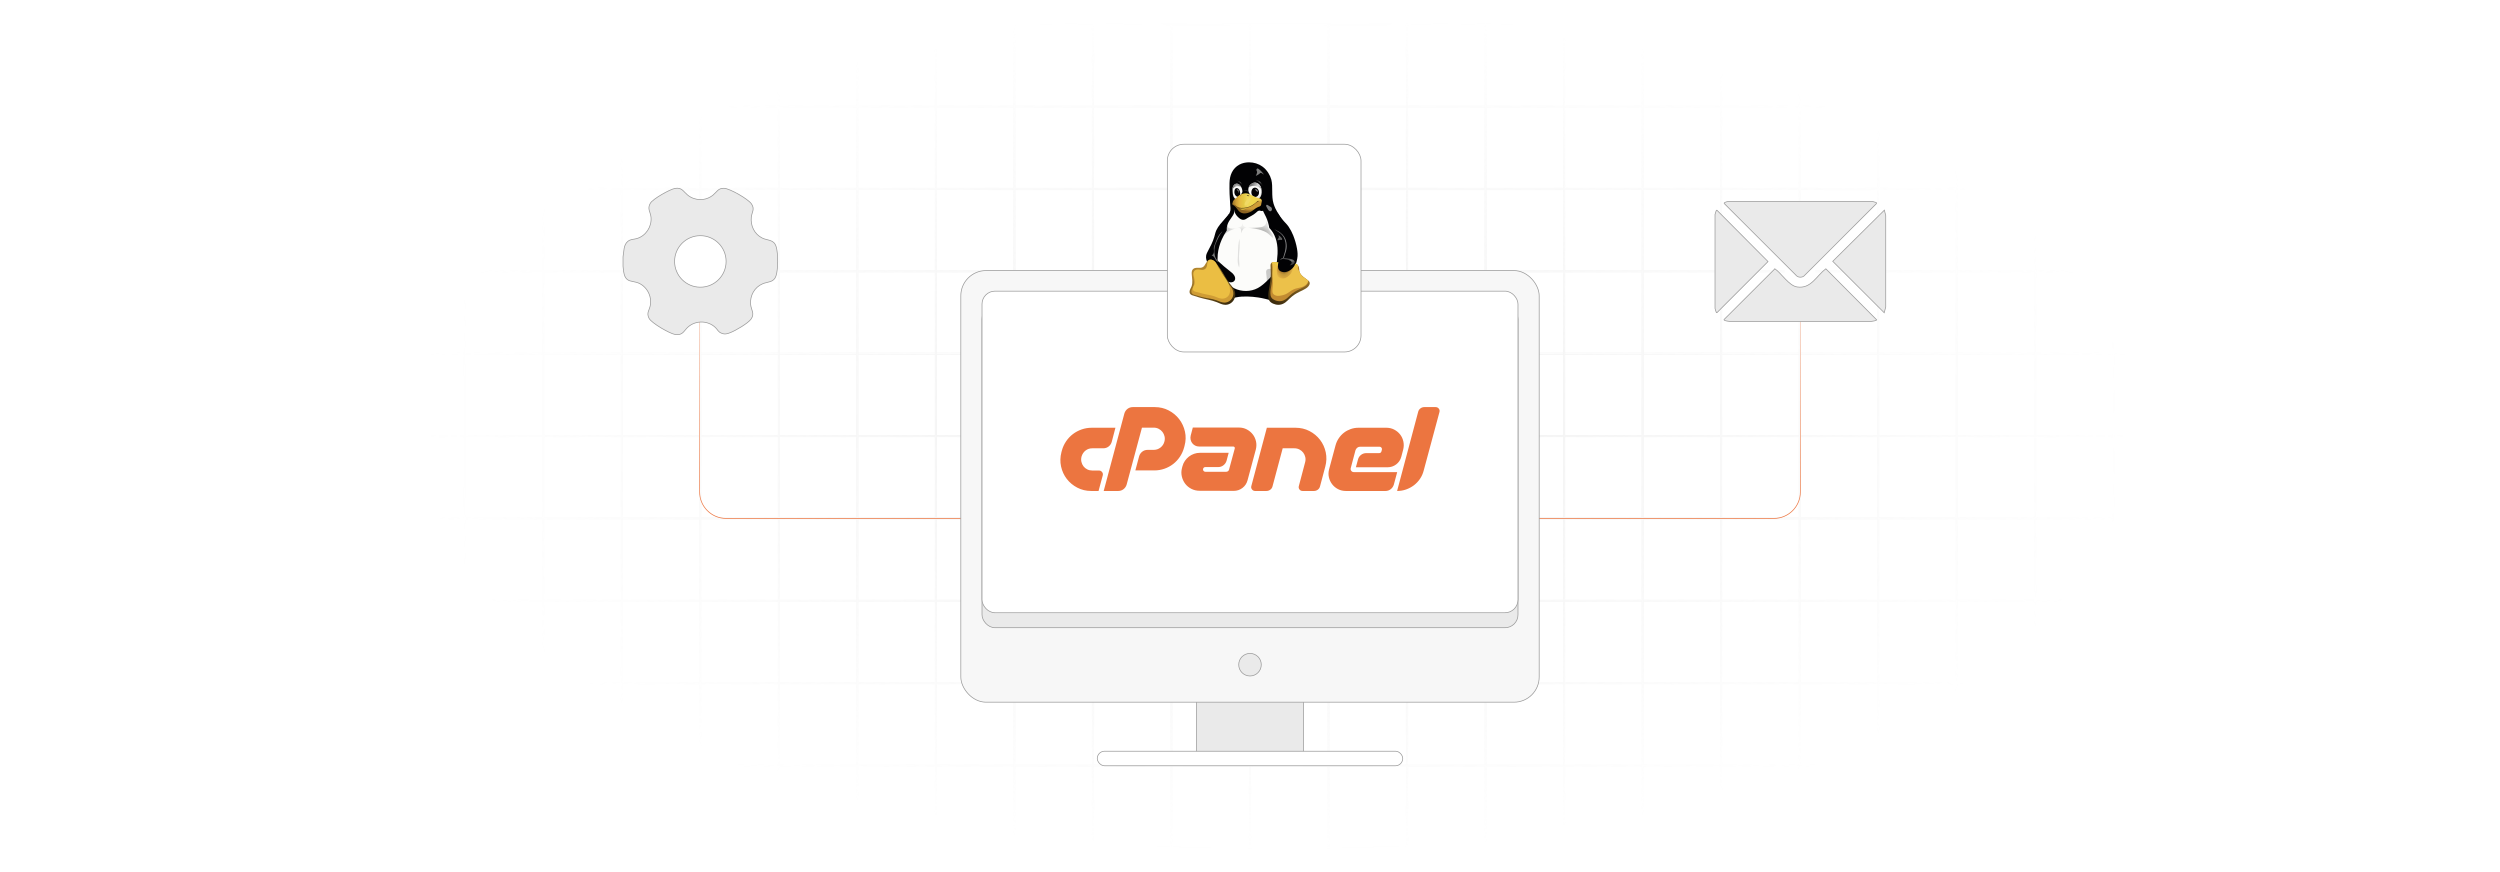 <?xml version="1.0" encoding="UTF-8"?>
<svg id="Layer_1" data-name="Layer 1" xmlns="http://www.w3.org/2000/svg" xmlns:xlink="http://www.w3.org/1999/xlink" viewBox="0 0 860 300">
  <defs>
    <filter id="luminosity-invert" x="39.647" y="-.272" width="782.115" height="300.272" color-interpolation-filters="sRGB" filterUnits="userSpaceOnUse">
      <feColorMatrix result="cm" values="-1 0 0 0 1 0 -1 0 0 1 0 0 -1 0 1 0 0 0 1 0"/>
    </filter>
    <radialGradient id="radial-gradient" cx="439.235" cy="148.479" fx="439.235" fy="148.479" r="298.487" gradientTransform="translate(0 74.962) scale(1 .495)" gradientUnits="userSpaceOnUse">
      <stop offset=".123" stop-color="#000" stop-opacity=".95"/>
      <stop offset="1" stop-color="#000" stop-opacity="0"/>
    </radialGradient>
    <mask id="mask" x="39.647" y="-.272" width="782.115" height="300.272" maskUnits="userSpaceOnUse">
      <g filter="url(#luminosity-invert)">
        <rect x="39.647" y="-.272" width="782.115" height="300.272" fill="url(#radial-gradient)"/>
      </g>
    </mask>
    <linearGradient id="linear-gradient" x1="430" y1="178.459" x2="430" y2="73.855" gradientUnits="userSpaceOnUse">
      <stop offset="0" stop-color="#ec7540"/>
      <stop offset="1" stop-color="#ec7540" stop-opacity="0"/>
    </linearGradient>
    <filter id="drop-shadow-1" x="371.24" y="19.04" width="127.2" height="132.48" filterUnits="userSpaceOnUse">
      <feOffset dx="5" dy="5"/>
      <feGaussianBlur result="blur" stdDeviation="10"/>
      <feFlood flood-color="#000" flood-opacity=".05"/>
      <feComposite in2="blur" operator="in"/>
      <feComposite in="SourceGraphic"/>
    </filter>
    <clipPath id="clippath">
      <path d="M429.674,55.842c-1.149,0-2.301.226-3.343.789-1.107.595-2.014,1.549-2.571,2.675-.559,1.126-.777,2.328-.812,3.653-.063,2.516.057,5.154.247,7.545.05.728.142,1.153.048,1.901-.31,1.589-1.7,2.658-2.443,4.053-.818,1.539-1.162,3.28-1.779,4.911-.565,1.492-1.357,2.891-1.892,4.394-.749,2.1-.973,4.409-.479,6.584.377,1.658,1.164,3.213,2.225,4.543-.153.276-.302.557-.46.831-.492.848-1.093,1.654-1.373,2.594-.14.469-.195.971-.105,1.453s.335.944.718,1.25c.251.199.555.329.867.402.312.071.636.088.957.082,1.22-.027,2.403-.396,3.582-.707.701-.184,1.405-.347,2.112-.494,2.516-.515,5.322-.308,7.656.029.791.121,1.576.276,2.353.465,1.218.295,2.43.67,3.682.707.329.009.662-.006.984-.077.322-.073.634-.203.89-.408.385-.306.63-.77.72-1.252s.035-.986-.107-1.457c-.283-.942-.89-1.744-1.392-2.588-.199-.335-.383-.676-.58-1.011,1.512-1.698,2.73-3.663,3.435-5.82.768-2.355.909-4.892.586-7.348-.324-2.456-1.103-4.838-2.127-7.094-1.287-2.826-2.368-3.848-3.153-6.332-.846-2.684-.147-5.861-.777-8.294-.224-.827-.582-1.618-1.043-2.341-.54-.848-1.225-1.606-2.039-2.196-1.298-.942-2.929-1.444-4.587-1.444Z" fill="none"/>
    </clipPath>
    <radialGradient id="radial-gradient-2" cx="-800.54" cy="4193.064" fx="-800.54" fy="4193.064" r=".192" gradientTransform="translate(15631.18 75554.19) scale(19 -18)" gradientUnits="userSpaceOnUse">
      <stop offset="0" stop-color="#000"/>
      <stop offset="1" stop-color="#000" stop-opacity=".25"/>
    </radialGradient>
    <clipPath id="clippath-1">
      <path d="M429.674,55.842c-1.149,0-2.301.226-3.343.789-1.107.595-2.014,1.549-2.571,2.675-.559,1.126-.777,2.328-.812,3.653-.063,2.516.057,5.154.247,7.545.05.728.142,1.153.048,1.901-.31,1.589-1.7,2.658-2.443,4.053-.818,1.539-1.162,3.28-1.779,4.911-.565,1.492-1.357,2.891-1.892,4.394-.749,2.1-.973,4.409-.479,6.584.377,1.658,1.164,3.213,2.225,4.543-.153.276-.302.557-.46.831-.492.848-1.093,1.654-1.373,2.594-.14.469-.195.971-.105,1.453s.335.944.718,1.25c.251.199.555.329.867.402.312.071.636.088.957.082,1.22-.027,2.403-.396,3.582-.707.701-.184,1.405-.347,2.112-.494,2.516-.515,5.322-.308,7.656.029.791.121,1.576.276,2.353.465,1.218.295,2.43.67,3.682.707.329.009.662-.006.984-.077.322-.073.634-.203.89-.408.385-.306.63-.77.72-1.252s.035-.986-.107-1.457c-.283-.942-.89-1.744-1.392-2.588-.199-.335-.383-.676-.58-1.011,1.512-1.698,2.73-3.663,3.435-5.82.768-2.355.909-4.892.586-7.348-.324-2.456-1.103-4.838-2.127-7.094-1.287-2.826-2.368-3.848-3.153-6.332-.846-2.684-.147-5.861-.777-8.294-.224-.827-.582-1.618-1.043-2.341-.54-.848-1.225-1.606-2.039-2.196-1.298-.942-2.929-1.444-4.587-1.444Z" fill="none"/>
    </clipPath>
    <radialGradient id="radial-gradient-3" cx="-815.317" cy="4193.531" fx="-815.317" fy="4193.531" r=".192" gradientTransform="translate(19674.74 75564.6) scale(23.6 -18)" xlink:href="#radial-gradient-2"/>
    <clipPath id="clippath-2">
      <path d="M429.674,55.842c-1.149,0-2.301.226-3.343.789-1.107.595-2.014,1.549-2.571,2.675-.559,1.126-.777,2.328-.812,3.653-.063,2.516.057,5.154.247,7.545.05.728.142,1.153.048,1.901-.31,1.589-1.7,2.658-2.443,4.053-.818,1.539-1.162,3.28-1.779,4.911-.565,1.492-1.357,2.891-1.892,4.394-.749,2.1-.973,4.409-.479,6.584.377,1.658,1.164,3.213,2.225,4.543-.153.276-.302.557-.46.831-.492.848-1.093,1.654-1.373,2.594-.14.469-.195.971-.105,1.453s.335.944.718,1.25c.251.199.555.329.867.402.312.071.636.088.957.082,1.22-.027,2.403-.396,3.582-.707.701-.184,1.405-.347,2.112-.494,2.516-.515,5.322-.308,7.656.029.791.121,1.576.276,2.353.465,1.218.295,2.43.67,3.682.707.329.009.662-.006.984-.077.322-.073.634-.203.89-.408.385-.306.63-.77.72-1.252s.035-.986-.107-1.457c-.283-.942-.89-1.744-1.392-2.588-.199-.335-.383-.676-.58-1.011,1.512-1.698,2.73-3.663,3.435-5.82.768-2.355.909-4.892.586-7.348-.324-2.456-1.103-4.838-2.127-7.094-1.287-2.826-2.368-3.848-3.153-6.332-.846-2.684-.147-5.861-.777-8.294-.224-.827-.582-1.618-1.043-2.341-.54-.848-1.225-1.606-2.039-2.196-1.298-.942-2.929-1.444-4.587-1.444Z" fill="none"/>
    </clipPath>
    <radialGradient id="radial-gradient-4" cx="-736.869" cy="4153.622" fx="-736.869" fy="4153.622" r=".192" gradientTransform="translate(7316.96 41616.47) scale(9.35 -10)" xlink:href="#radial-gradient-2"/>
    <clipPath id="clippath-3">
      <path d="M429.674,55.842c-1.149,0-2.301.226-3.343.789-1.107.595-2.014,1.549-2.571,2.675-.559,1.126-.777,2.328-.812,3.653-.063,2.516.057,5.154.247,7.545.05.728.142,1.153.048,1.901-.31,1.589-1.7,2.658-2.443,4.053-.818,1.539-1.162,3.28-1.779,4.911-.565,1.492-1.357,2.891-1.892,4.394-.749,2.1-.973,4.409-.479,6.584.377,1.658,1.164,3.213,2.225,4.543-.153.276-.302.557-.46.831-.492.848-1.093,1.654-1.373,2.594-.14.469-.195.971-.105,1.453s.335.944.718,1.25c.251.199.555.329.867.402.312.071.636.088.957.082,1.22-.027,2.403-.396,3.582-.707.701-.184,1.405-.347,2.112-.494,2.516-.515,5.322-.308,7.656.029.791.121,1.576.276,2.353.465,1.218.295,2.43.67,3.682.707.329.009.662-.006.984-.077.322-.073.634-.203.89-.408.385-.306.63-.77.72-1.252s.035-.986-.107-1.457c-.283-.942-.89-1.744-1.392-2.588-.199-.335-.383-.676-.58-1.011,1.512-1.698,2.73-3.663,3.435-5.82.768-2.355.909-4.892.586-7.348-.324-2.456-1.103-4.838-2.127-7.094-1.287-2.826-2.368-3.848-3.153-6.332-.846-2.684-.147-5.861-.777-8.294-.224-.827-.582-1.618-1.043-2.341-.54-.848-1.225-1.606-2.039-2.196-1.298-.942-2.929-1.444-4.587-1.444Z" fill="none"/>
    </clipPath>
    <clipPath id="clippath-4">
      <path d="M429.674,55.842c-1.149,0-2.301.226-3.343.789-1.107.595-2.014,1.549-2.571,2.675-.559,1.126-.777,2.328-.812,3.653-.063,2.516.057,5.154.247,7.545.05.728.142,1.153.048,1.901-.31,1.589-1.7,2.658-2.443,4.053-.818,1.539-1.162,3.28-1.779,4.911-.565,1.492-1.357,2.891-1.892,4.394-.749,2.1-.973,4.409-.479,6.584.377,1.658,1.164,3.213,2.225,4.543-.153.276-.302.557-.46.831-.492.848-1.093,1.654-1.373,2.594-.14.469-.195.971-.105,1.453s.335.944.718,1.25c.251.199.555.329.867.402.312.071.636.088.957.082,1.22-.027,2.403-.396,3.582-.707.701-.184,1.405-.347,2.112-.494,2.516-.515,5.322-.308,7.656.029.791.121,1.576.276,2.353.465,1.218.295,2.43.67,3.682.707.329.009.662-.006.984-.077.322-.073.634-.203.89-.408.385-.306.63-.77.72-1.252s.035-.986-.107-1.457c-.283-.942-.89-1.744-1.392-2.588-.199-.335-.383-.676-.58-1.011,1.512-1.698,2.73-3.663,3.435-5.82.768-2.355.909-4.892.586-7.348-.324-2.456-1.103-4.838-2.127-7.094-1.287-2.826-2.368-3.848-3.153-6.332-.846-2.684-.147-5.861-.777-8.294-.224-.827-.582-1.618-1.043-2.341-.54-.848-1.225-1.606-2.039-2.196-1.298-.942-2.929-1.444-4.587-1.444Z" fill="none"/>
    </clipPath>
    <clipPath id="clippath-5">
      <path d="M429.674,55.842c-1.149,0-2.301.226-3.343.789-1.107.595-2.014,1.549-2.571,2.675-.559,1.126-.777,2.328-.812,3.653-.063,2.516.057,5.154.247,7.545.05.728.142,1.153.048,1.901-.31,1.589-1.7,2.658-2.443,4.053-.818,1.539-1.162,3.28-1.779,4.911-.565,1.492-1.357,2.891-1.892,4.394-.749,2.1-.973,4.409-.479,6.584.377,1.658,1.164,3.213,2.225,4.543-.153.276-.302.557-.46.831-.492.848-1.093,1.654-1.373,2.594-.14.469-.195.971-.105,1.453s.335.944.718,1.25c.251.199.555.329.867.402.312.071.636.088.957.082,1.22-.027,2.403-.396,3.582-.707.701-.184,1.405-.347,2.112-.494,2.516-.515,5.322-.308,7.656.029.791.121,1.576.276,2.353.465,1.218.295,2.43.67,3.682.707.329.009.662-.006.984-.077.322-.073.634-.203.89-.408.385-.306.63-.77.72-1.252s.035-.986-.107-1.457c-.283-.942-.89-1.744-1.392-2.588-.199-.335-.383-.676-.58-1.011,1.512-1.698,2.73-3.663,3.435-5.82.768-2.355.909-4.892.586-7.348-.324-2.456-1.103-4.838-2.127-7.094-1.287-2.826-2.368-3.848-3.153-6.332-.846-2.684-.147-5.861-.777-8.294-.224-.827-.582-1.618-1.043-2.341-.54-.848-1.225-1.606-2.039-2.196-1.298-.942-2.929-1.444-4.587-1.444Z" fill="none"/>
    </clipPath>
    <clipPath id="clippath-6">
      <path d="M429.674,55.842c-1.149,0-2.301.226-3.343.789-1.107.595-2.014,1.549-2.571,2.675-.559,1.126-.777,2.328-.812,3.653-.063,2.516.057,5.154.247,7.545.05.728.142,1.153.048,1.901-.31,1.589-1.7,2.658-2.443,4.053-.818,1.539-1.162,3.28-1.779,4.911-.565,1.492-1.357,2.891-1.892,4.394-.749,2.1-.973,4.409-.479,6.584.377,1.658,1.164,3.213,2.225,4.543-.153.276-.302.557-.46.831-.492.848-1.093,1.654-1.373,2.594-.14.469-.195.971-.105,1.453s.335.944.718,1.25c.251.199.555.329.867.402.312.071.636.088.957.082,1.22-.027,2.403-.396,3.582-.707.701-.184,1.405-.347,2.112-.494,2.516-.515,5.322-.308,7.656.029.791.121,1.576.276,2.353.465,1.218.295,2.43.67,3.682.707.329.009.662-.006.984-.077.322-.073.634-.203.89-.408.385-.306.63-.77.72-1.252s.035-.986-.107-1.457c-.283-.942-.89-1.744-1.392-2.588-.199-.335-.383-.676-.58-1.011,1.512-1.698,2.73-3.663,3.435-5.82.768-2.355.909-4.892.586-7.348-.324-2.456-1.103-4.838-2.127-7.094-1.287-2.826-2.368-3.848-3.153-6.332-.846-2.684-.147-5.861-.777-8.294-.224-.827-.582-1.618-1.043-2.341-.54-.848-1.225-1.606-2.039-2.196-1.298-.942-2.929-1.444-4.587-1.444Z" fill="none"/>
    </clipPath>
    <clipPath id="clippath-7">
      <path d="M421.447,75.162c-1.168,1.325-2.368,2.61-3.027,4.043-.327.728-.481,1.518-.705,2.284-.253.869-.597,1.712-.984,2.531-.358.756-.752,1.495-1.145,2.232-.287.538-.578,1.086-.678,1.687-.079.475-.035.965.088,1.43.121.465.314.909.534,1.336.934,1.828,2.338,3.402,4,4.608.754.546,1.56,1.019,2.409,1.407.46.209.942.396,1.447.404.253.006.507-.036.739-.138.23-.102.436-.264.574-.477.169-.26.226-.584.192-.892-.035-.308-.155-.603-.316-.867-.394-.647-1.017-1.116-1.616-1.579-1.294-1.001-2.545-2.06-3.743-3.174-.337-.316-.676-.639-.911-1.038-.23-.387-.354-.827-.438-1.269-.232-1.212-.172-2.487.239-3.651.163-.456.375-.89.582-1.327.356-.756.693-1.528,1.162-2.221.584-.863,1.365-1.595,1.84-2.522.402-.783.565-1.662.72-2.527.122-.678.354-1.34.473-2.018-.232.44-.978,1.162-1.436,1.737Z" fill="none"/>
    </clipPath>
    <clipPath id="clippath-8">
      <path d="M440.359,80.18c1.003.808,1.641,2.027,1.838,3.301.153.992.054,2.012-.17,2.991-.224.98-.569,1.926-.913,2.872-.136.375-.274.756-.327,1.153-.056.398-.021.818.17,1.17.22.404.63.682,1.07.812.435.13.904.126,1.344.017s1.181-.251,1.539-.53c.909-.707,1.126-1.934,1.342-3.01.224-1.124.115-2.301-.082-3.437-.27-1.549-.724-3.062-1.3-4.522-.425-1.076-.969-2.102-1.616-3.056-.636-.936-1.536-1.666-2.202-2.581-.232-.318-.509-.647-.735-.969-.49-.693-.379-.563-.683-1.013-.22-.325-.569-.436-.934-.578-.368-.142-.777-.184-1.156-.078-.498.14-.906.534-1.122,1.003-.216.471-.255,1.011-.17,1.522.109.659.41,1.271.75,1.846.383.649.827,1.275,1.407,1.758.605.503,1.336.837,1.951,1.331Z" fill="none"/>
    </clipPath>
    <linearGradient id="linear-gradient-2" x1="412.768" y1="3208.688" x2="420.642" y2="3195.476" gradientTransform="translate(0 3302) scale(1 -1)" gradientUnits="userSpaceOnUse">
      <stop offset="0" stop-color="#b0842e"/>
      <stop offset="1" stop-color="#35270b"/>
    </linearGradient>
    <clipPath id="clippath-9">
      <path d="M415.894,89.41c.264-.109.561-.13.841-.079.281.052.548.174.783.333.473.322.823.789,1.158,1.252.772,1.061,1.512,2.144,2.187,3.27.546.915,1.045,1.859,1.677,2.715.412.561.875,1.08,1.288,1.637.414.559.779,1.164.963,1.834.239.871.145,1.83-.268,2.632-.291.565-.739,1.049-1.283,1.377-.544.328-1.116.473-1.752.473-1.009,0-1.995-.542-2.933-.915-1.911-.762-3.986-1-5.956-1.593-.605-.182-1.2-.398-1.809-.565-.272-.075-.546-.14-.802-.257-.257-.115-.496-.289-.638-.53-.109-.188-.153-.408-.153-.624,0-.218.054-.433.128-.636.147-.408.387-.777.548-1.181.262-.659.31-1.384.274-2.093-.035-.707-.149-1.409-.197-2.116-.023-.316-.031-.636.031-.948.059-.31.193-.615.421-.833.211-.203.488-.324.775-.383.285-.059.58-.061.871-.056s.584.023.875-.002c.291-.023.584-.088.837-.234.241-.138.438-.343.601-.567.163-.224.295-.469.431-.712.134-.241.274-.482.452-.697.176-.214.394-.4.651-.505Z" fill="none"/>
    </clipPath>
    <clipPath id="clippath-10">
      <path d="M415.894,89.41c.264-.109.561-.13.841-.079.281.052.548.174.783.333.473.322.823.789,1.158,1.252.772,1.061,1.512,2.144,2.187,3.27.546.915,1.045,1.859,1.677,2.715.412.561.875,1.08,1.288,1.637.414.559.779,1.164.963,1.834.239.871.145,1.83-.268,2.632-.291.565-.739,1.049-1.283,1.377-.544.328-1.116.473-1.752.473-1.009,0-1.995-.542-2.933-.915-1.911-.762-3.986-1-5.956-1.593-.605-.182-1.2-.398-1.809-.565-.272-.075-.546-.14-.802-.257-.257-.115-.496-.289-.638-.53-.109-.188-.153-.408-.153-.624,0-.218.054-.433.128-.636.147-.408.387-.777.548-1.181.262-.659.31-1.384.274-2.093-.035-.707-.149-1.409-.197-2.116-.023-.316-.031-.636.031-.948.059-.31.193-.615.421-.833.211-.203.488-.324.775-.383.285-.059.58-.061.871-.056s.584.023.875-.002c.291-.023.584-.088.837-.234.241-.138.438-.343.601-.567.163-.224.295-.469.431-.712.134-.241.274-.482.452-.697.176-.214.394-.4.651-.505Z" fill="none"/>
    </clipPath>
    <clipPath id="clippath-11">
      <path d="M415.894,89.41c.264-.109.561-.13.841-.079.281.052.548.174.783.333.473.322.823.789,1.158,1.252.772,1.061,1.512,2.144,2.187,3.27.546.915,1.045,1.859,1.677,2.715.412.561.875,1.08,1.288,1.637.414.559.779,1.164.963,1.834.239.871.145,1.83-.268,2.632-.291.565-.739,1.049-1.283,1.377-.544.328-1.116.473-1.752.473-1.009,0-1.995-.542-2.933-.915-1.911-.762-3.986-1-5.956-1.593-.605-.182-1.2-.398-1.809-.565-.272-.075-.546-.14-.802-.257-.257-.115-.496-.289-.638-.53-.109-.188-.153-.408-.153-.624,0-.218.054-.433.128-.636.147-.408.387-.777.548-1.181.262-.659.31-1.384.274-2.093-.035-.707-.149-1.409-.197-2.116-.023-.316-.031-.636.031-.948.059-.31.193-.615.421-.833.211-.203.488-.324.775-.383.285-.059.58-.061.871-.056s.584.023.875-.002c.291-.023.584-.088.837-.234.241-.138.438-.343.601-.567.163-.224.295-.469.431-.712.134-.241.274-.482.452-.697.176-.214.394-.4.651-.505Z" fill="none"/>
    </clipPath>
    <linearGradient id="linear-gradient-3" x1="421.491" y1="3205.767" x2="423.969" y2="3201.099" gradientTransform="translate(0 3302) scale(1 -1)" gradientUnits="userSpaceOnUse">
      <stop offset="0" stop-color="#e4c444"/>
      <stop offset="1" stop-color="#e4c444" stop-opacity="0"/>
    </linearGradient>
    <clipPath id="clippath-12">
      <path d="M429.674,55.842c-1.149,0-2.301.226-3.343.789-1.107.595-2.014,1.549-2.571,2.675-.559,1.126-.777,2.328-.812,3.653-.063,2.516.057,5.154.247,7.545.05.728.142,1.153.048,1.901-.31,1.589-1.7,2.658-2.443,4.053-.818,1.539-1.162,3.28-1.779,4.911-.565,1.492-1.357,2.891-1.892,4.394-.749,2.1-.973,4.409-.479,6.584.377,1.658,1.164,3.213,2.225,4.543-.153.276-.302.557-.46.831-.492.848-1.093,1.654-1.373,2.594-.14.469-.195.971-.105,1.453s.335.944.718,1.25c.251.199.555.329.867.402.312.071.636.088.957.082,1.22-.027,2.403-.396,3.582-.707.701-.184,1.405-.347,2.112-.494,2.516-.515,5.322-.308,7.656.029.791.121,1.576.276,2.353.465,1.218.295,2.43.67,3.682.707.329.009.662-.006.984-.077.322-.073.634-.203.89-.408.385-.306.63-.77.72-1.252s.035-.986-.107-1.457c-.283-.942-.89-1.744-1.392-2.588-.199-.335-.383-.676-.58-1.011,1.512-1.698,2.73-3.663,3.435-5.82.768-2.355.909-4.892.586-7.348-.324-2.456-1.103-4.838-2.127-7.094-1.287-2.826-2.368-3.848-3.153-6.332-.846-2.684-.147-5.861-.777-8.294-.224-.827-.582-1.618-1.043-2.341-.54-.848-1.225-1.606-2.039-2.196-1.298-.942-2.929-1.444-4.587-1.444Z" fill="none"/>
    </clipPath>
    <linearGradient id="linear-gradient-4" x1="440.838" y1="3206.06" x2="441.464" y2="3201.509" gradientTransform="translate(0 3302) scale(1 -1)" gradientUnits="userSpaceOnUse">
      <stop offset="0" stop-color="#000"/>
      <stop offset="1" stop-color="#000" stop-opacity="0"/>
    </linearGradient>
    <linearGradient id="linear-gradient-5" x1="437.813" y1="3197.956" x2="445.747" y2="3210.819" gradientTransform="translate(0 3302) scale(1 -1)" gradientUnits="userSpaceOnUse">
      <stop offset="0" stop-color="#3b2b0d"/>
      <stop offset="1" stop-color="#a47a2a"/>
    </linearGradient>
    <clipPath id="clippath-13">
      <path d="M450.068,98.521c-.433.513-1.034.852-1.633,1.158-1.02.519-2.079.976-3.038,1.602-.643.419-1.237.911-1.792,1.442-.475.454-.925.938-1.457,1.323-.538.389-1.158.67-1.815.768-.182.027-.364.04-.548.04-.62,0-1.241-.149-1.811-.398-.517-.224-1.015-.547-1.313-1.026-.299-.482-.368-1.07-.368-1.639-.002-1.001.184-1.993.358-2.981.145-.821.283-1.643.373-2.472.163-1.505.161-3.027.054-4.54-.019-.253-.04-.507-.002-.758.038-.251.142-.502.333-.666.178-.153.415-.222.651-.234.234-.013.467.023.699.058.546.08,1.097.142,1.631.283.337.088.666.207,1.001.299.563.151,1.151.224,1.727.157.622-.073,1.227-.306,1.853-.291.257.006.511.054.756.132.249.079.496.192.68.379.14.142.237.32.31.505.109.276.169.571.193.865.021.262.017.528.067.787.082.423.306.812.582,1.143.278.333.609.615.94.892.331.278.662.553,1.019.796.167.115.339.222.498.347.159.126.304.272.404.448.086.155.132.329.132.507,0,.1-.013.199-.044.299-.086.274-.245.54-.44.773h0Z" fill="none"/>
    </clipPath>
    <clipPath id="clippath-14">
      <path d="M450.068,98.521c-.433.513-1.034.852-1.633,1.158-1.02.519-2.079.976-3.038,1.602-.643.419-1.237.911-1.792,1.442-.475.454-.925.938-1.457,1.323-.538.389-1.158.67-1.815.768-.182.027-.364.04-.548.04-.62,0-1.241-.149-1.811-.398-.517-.224-1.015-.547-1.313-1.026-.299-.482-.368-1.07-.368-1.639-.002-1.001.184-1.993.358-2.981.145-.821.283-1.643.373-2.472.163-1.505.161-3.027.054-4.54-.019-.253-.04-.507-.002-.758.038-.251.142-.502.333-.666.178-.153.415-.222.651-.234.234-.013.467.023.699.058.546.08,1.097.142,1.631.283.337.088.666.207,1.001.299.563.151,1.151.224,1.727.157.622-.073,1.227-.306,1.853-.291.257.006.511.054.756.132.249.079.496.192.68.379.14.142.237.32.31.505.109.276.169.571.193.865.021.262.017.528.067.787.082.423.306.812.582,1.143.278.333.609.615.94.892.331.278.662.553,1.019.796.167.115.339.222.498.347.159.126.304.272.404.448.086.155.132.329.132.507,0,.1-.013.199-.044.299-.086.274-.245.54-.44.773h0Z" fill="none"/>
    </clipPath>
    <clipPath id="clippath-15">
      <path d="M450.068,98.521c-.433.513-1.034.852-1.633,1.158-1.02.519-2.079.976-3.038,1.602-.643.419-1.237.911-1.792,1.442-.475.454-.925.938-1.457,1.323-.538.389-1.158.67-1.815.768-.182.027-.364.04-.548.04-.62,0-1.241-.149-1.811-.398-.517-.224-1.015-.547-1.313-1.026-.299-.482-.368-1.07-.368-1.639-.002-1.001.184-1.993.358-2.981.145-.821.283-1.643.373-2.472.163-1.505.161-3.027.054-4.54-.019-.253-.04-.507-.002-.758.038-.251.142-.502.333-.666.178-.153.415-.222.651-.234.234-.013.467.023.699.058.546.08,1.097.142,1.631.283.337.088.666.207,1.001.299.563.151,1.151.224,1.727.157.622-.073,1.227-.306,1.853-.291.257.006.511.054.756.132.249.079.496.192.68.379.14.142.237.32.31.505.109.276.169.571.193.865.021.262.017.528.067.787.082.423.306.812.582,1.143.278.333.609.615.94.892.331.278.662.553,1.019.796.167.115.339.222.498.347.159.126.304.272.404.448.086.155.132.329.132.507,0,.1-.013.199-.044.299-.086.274-.245.54-.44.773h0Z" fill="none"/>
    </clipPath>
    <linearGradient id="linear-gradient-6" x1="441.996" y1="3211.387" x2="441.763" y2="3209.286" gradientTransform="translate(0 3302) scale(1 -1)" gradientUnits="userSpaceOnUse">
      <stop offset="0" stop-color="#eccd47"/>
      <stop offset="1" stop-color="#eccd47" stop-opacity="0"/>
    </linearGradient>
    <clipPath id="clippath-16">
      <path d="M450.068,98.521c-.433.513-1.034.852-1.633,1.158-1.02.519-2.079.976-3.038,1.602-.643.419-1.237.911-1.792,1.442-.475.454-.925.938-1.457,1.323-.538.389-1.158.67-1.815.768-.182.027-.364.04-.548.04-.62,0-1.241-.149-1.811-.398-.517-.224-1.015-.547-1.313-1.026-.299-.482-.368-1.07-.368-1.639-.002-1.001.184-1.993.358-2.981.145-.821.283-1.643.373-2.472.163-1.505.161-3.027.054-4.54-.019-.253-.04-.507-.002-.758.038-.251.142-.502.333-.666.178-.153.415-.222.651-.234.234-.013.467.023.699.058.546.08,1.097.142,1.631.283.337.088.666.207,1.001.299.563.151,1.151.224,1.727.157.622-.073,1.227-.306,1.853-.291.257.006.511.054.756.132.249.079.496.192.68.379.14.142.237.32.31.505.109.276.169.571.193.865.021.262.017.528.067.787.082.423.306.812.582,1.143.278.333.609.615.94.892.331.278.662.553,1.019.796.167.115.339.222.498.347.159.126.304.272.404.448.086.155.132.329.132.507,0,.1-.013.199-.044.299-.086.274-.245.54-.44.773h0Z" fill="none"/>
    </clipPath>
    <radialGradient id="radial-gradient-5" cx="-798.086" cy="4217.967" fx="-798.086" fy="4217.967" r=".192" gradientTransform="translate(-6935.064 88246.435) rotate(15) scale(19.66 -20.64)" gradientUnits="userSpaceOnUse">
      <stop offset="0" stop-color="#100801"/>
      <stop offset=".59" stop-color="#9b5e1f" stop-opacity=".8"/>
      <stop offset="1" stop-color="#ef963f" stop-opacity="0"/>
    </radialGradient>
    <clipPath id="clippath-17">
      <path d="M450.068,98.521c-.433.513-1.034.852-1.633,1.158-1.02.519-2.079.976-3.038,1.602-.643.419-1.237.911-1.792,1.442-.475.454-.925.938-1.457,1.323-.538.389-1.158.67-1.815.768-.182.027-.364.04-.548.04-.62,0-1.241-.149-1.811-.398-.517-.224-1.015-.547-1.313-1.026-.299-.482-.368-1.07-.368-1.639-.002-1.001.184-1.993.358-2.981.145-.821.283-1.643.373-2.472.163-1.505.161-3.027.054-4.54-.019-.253-.04-.507-.002-.758.038-.251.142-.502.333-.666.178-.153.415-.222.651-.234.234-.013.467.023.699.058.546.08,1.097.142,1.631.283.337.088.666.207,1.001.299.563.151,1.151.224,1.727.157.622-.073,1.227-.306,1.853-.291.257.006.511.054.756.132.249.079.496.192.68.379.14.142.237.32.31.505.109.276.169.571.193.865.021.262.017.528.067.787.082.423.306.812.582,1.143.278.333.609.615.94.892.331.278.662.553,1.019.796.167.115.339.222.498.347.159.126.304.272.404.448.086.155.132.329.132.507,0,.1-.013.199-.044.299-.086.274-.245.54-.44.773h0Z" fill="none"/>
    </clipPath>
    <radialGradient id="radial-gradient-6" cx="-809.258" cy="4183.07" fx="-809.258" fy="4183.07" r=".192" gradientTransform="translate(19026.872 61522.649) rotate(-2.42) scale(19.74 -14.86)" xlink:href="#radial-gradient-5"/>
    <clipPath id="clippath-18">
      <path d="M445.488,90.059c-.067-.182-.186-.343-.329-.473s-.314-.23-.492-.306c-.356-.151-.745-.209-1.128-.28-.358-.067-.716-.149-1.076-.211-.375-.063-.762-.105-1.133-.021-.324.073-.624.241-.869.465-.245.224-.436.503-.574.806-.243.534-.32,1.133-.274,1.717.035.435.145.883.431,1.21.232.266.559.433.896.532.582.172,1.216.163,1.792-.025.952-.32,1.794-.954,2.365-1.779.188-.274.348-.571.421-.892.056-.245.057-.509-.029-.745h0Z" fill="none"/>
    </clipPath>
    <radialGradient id="radial-gradient-7" cx="-667.569" cy="4138.748" fx="-667.569" fy="4138.748" r=".192" gradientTransform="translate(-598.189 14123.185) rotate(23.5) scale(6.95 -3.21)" gradientUnits="userSpaceOnUse">
      <stop offset="0" stop-color="#7c7c7c"/>
      <stop offset="1" stop-color="#7c7c7c" stop-opacity=".33"/>
    </radialGradient>
    <clipPath id="clippath-19">
      <path d="M445.488,90.059c-.067-.182-.186-.343-.329-.473s-.314-.23-.492-.306c-.356-.151-.745-.209-1.128-.28-.358-.067-.716-.149-1.076-.211-.375-.063-.762-.105-1.133-.021-.324.073-.624.241-.869.465-.245.224-.436.503-.574.806-.243.534-.32,1.133-.274,1.717.035.435.145.883.431,1.21.232.266.559.433.896.532.582.172,1.216.163,1.792-.025.952-.32,1.794-.954,2.365-1.779.188-.274.348-.571.421-.892.056-.245.057-.509-.029-.745h0Z" fill="none"/>
    </clipPath>
    <linearGradient id="linear-gradient-7" x1="440.96" y1="3211.99" x2="441.454" y2="3212.011" gradientTransform="translate(0 3302) scale(1 -1)" gradientUnits="userSpaceOnUse">
      <stop offset="0" stop-color="#7c7c7c"/>
      <stop offset="1" stop-color="#7c7c7c" stop-opacity=".33"/>
    </linearGradient>
    <radialGradient id="radial-gradient-8" cx="-748.379" cy="4181.276" fx="-748.379" fy="4181.276" r=".192" gradientTransform="translate(8775.294 65544.246) rotate(-.6) scale(10.24 -15.68)" gradientUnits="userSpaceOnUse">
      <stop offset="0" stop-color="#fdfdfb"/>
      <stop offset=".75" stop-color="#fdfdfb"/>
      <stop offset="1" stop-color="#d3d3d3"/>
    </radialGradient>
    <clipPath id="clippath-20">
      <path d="M424.658,65.604c-.061.371-.063.76.063,1.112.084.234.224.446.393.628.109.119.235.226.381.297.147.071.316.1.475.061.145-.036.272-.13.366-.247.094-.117.157-.257.201-.4.132-.423.111-.884-.021-1.308-.094-.308-.253-.605-.498-.812-.119-.1-.257-.178-.406-.212-.149-.036-.312-.027-.452.036-.155.071-.276.205-.354.356-.079.151-.119.32-.147.488h0Z" fill="none"/>
    </clipPath>
    <linearGradient id="linear-gradient-8" x1="425.362" y1="3237.244" x2="426.325" y2="3235.523" gradientTransform="translate(0 3302) scale(1 -1)" gradientUnits="userSpaceOnUse">
      <stop offset="0" stop-color="#757574" stop-opacity="0"/>
      <stop offset=".25" stop-color="#757574"/>
      <stop offset=".5" stop-color="#757574"/>
      <stop offset="1" stop-color="#757574" stop-opacity="0"/>
    </linearGradient>
    <clipPath id="clippath-21">
      <path d="M425.366,63.17c-.293.015-.574.151-.789.352-.216.201-.368.465-.461.743-.186.559-.144,1.164-.102,1.752.038.53.079,1.072.278,1.566.1.249.239.48.425.672.186.19.421.337.68.4.241.061.502.05.739-.025.239-.077.456-.212.636-.387.26-.255.435-.588.536-.938.102-.35.13-.718.124-1.084-.008-.456-.067-.913-.209-1.346-.144-.433-.371-.842-.689-1.17-.153-.159-.329-.297-.526-.394-.199-.098-.421-.153-.641-.142Z" fill="none"/>
    </clipPath>
    <radialGradient id="radial-gradient-9" cx="-699.666" cy="4044.635" fx="-699.666" fy="4044.635" r=".192" gradientTransform="translate(8531.799 22381.263) rotate(-9.35) scale(6.25 -5.77)" gradientUnits="userSpaceOnUse">
      <stop offset="0" stop-color="#c7c7c7"/>
      <stop offset="1" stop-color="#797978"/>
    </radialGradient>
    <linearGradient id="linear-gradient-9" x1="425.421" y1="3240.149" x2="427.506" y2="3238.02" gradientTransform="translate(0 3302) scale(1 -1)" gradientUnits="userSpaceOnUse">
      <stop offset="0" stop-color="#646464" stop-opacity="0"/>
      <stop offset=".31" stop-color="#646464" stop-opacity=".58"/>
      <stop offset=".47" stop-color="#646464"/>
      <stop offset=".73" stop-color="#646464" stop-opacity=".26"/>
      <stop offset="1" stop-color="#646464" stop-opacity="0"/>
    </linearGradient>
    <radialGradient id="radial-gradient-10" cx="-780.824" cy="4179.746" fx="-780.824" fy="4179.746" r=".192" gradientTransform="translate(13135.603 65237.22) rotate(-1.8) scale(13.64 -15.68)" xlink:href="#radial-gradient-8"/>
    <clipPath id="clippath-22">
      <path d="M431.625,64.557c-.172.011-.341.071-.488.163-.145.092-.27.216-.368.36-.197.285-.283.634-.297.98-.01.259.019.521.105.766.086.245.23.473.431.638.205.17.463.272.73.285.266.011.534-.065.752-.216.174-.121.314-.287.414-.475.1-.186.161-.393.188-.603.048-.369-.006-.756-.178-1.089-.17-.333-.461-.607-.812-.735-.153-.056-.316-.084-.477-.073Z" fill="none"/>
    </clipPath>
    <linearGradient id="linear-gradient-10" x1="431.766" y1="3237.114" x2="432.875" y2="3235.8" gradientTransform="translate(0 3302) scale(1 -1)" gradientUnits="userSpaceOnUse">
      <stop offset="0" stop-color="#939393" stop-opacity=".39"/>
      <stop offset=".5" stop-color="#939393"/>
      <stop offset="1" stop-color="#939393" stop-opacity=".39"/>
    </linearGradient>
    <clipPath id="clippath-23">
      <path d="M430.566,63.17c-.458.316-.842.754-1.03,1.279-.237.661-.147,1.4.082,2.062.234.68.626,1.327,1.218,1.735.295.205.638.345.994.387.358.042.728-.017,1.047-.182.387-.203.683-.557.867-.954.184-.398.262-.837.287-1.275.031-.555-.023-1.122-.207-1.649-.199-.572-.559-1.101-1.068-1.43-.253-.165-.542-.278-.842-.32-.301-.042-.611-.01-.894.1-.161.063-.31.149-.454.247Z" fill="none"/>
    </clipPath>
    <linearGradient id="linear-gradient-11" x1="431.015" y1="3239.567" x2="434.542" y2="3237.503" gradientTransform="translate(0 3302) scale(1 -1)" gradientUnits="userSpaceOnUse">
      <stop offset="0" stop-color="#747474"/>
      <stop offset=".13" stop-color="#8b8b8b"/>
      <stop offset=".25" stop-color="#a3a3a3"/>
      <stop offset=".5" stop-color="#d3d3d3"/>
      <stop offset=".62" stop-color="#d3d3d3"/>
      <stop offset="1" stop-color="#7c7c7c"/>
    </linearGradient>
    <linearGradient id="linear-gradient-12" x1="432.125" y1="3240.237" x2="434.473" y2="3238.019" xlink:href="#linear-gradient-9"/>
    <clipPath id="clippath-24">
      <path d="M429.674,55.842c-1.149,0-2.301.226-3.343.789-1.107.595-2.014,1.549-2.571,2.675-.559,1.126-.777,2.328-.812,3.653-.063,2.516.057,5.154.247,7.545.05.728.142,1.153.048,1.901-.31,1.589-1.7,2.658-2.443,4.053-.818,1.539-1.162,3.28-1.779,4.911-.565,1.492-1.357,2.891-1.892,4.394-.749,2.1-.973,4.409-.479,6.584.377,1.658,1.164,3.213,2.225,4.543-.153.276-.302.557-.46.831-.492.848-1.093,1.654-1.373,2.594-.14.469-.195.971-.105,1.453s.335.944.718,1.25c.251.199.555.329.867.402.312.071.636.088.957.082,1.22-.027,2.403-.396,3.582-.707.701-.184,1.405-.347,2.112-.494,2.516-.515,5.322-.308,7.656.029.791.121,1.576.276,2.353.465,1.218.295,2.43.67,3.682.707.329.009.662-.006.984-.077.322-.073.634-.203.89-.408.385-.306.63-.77.72-1.252s.035-.986-.107-1.457c-.283-.942-.89-1.744-1.392-2.588-.199-.335-.383-.676-.58-1.011,1.512-1.698,2.73-3.663,3.435-5.82.768-2.355.909-4.892.586-7.348-.324-2.456-1.103-4.838-2.127-7.094-1.287-2.826-2.368-3.848-3.153-6.332-.846-2.684-.147-5.861-.777-8.294-.224-.827-.582-1.618-1.043-2.341-.54-.848-1.225-1.606-2.039-2.196-1.298-.942-2.929-1.444-4.587-1.444Z" fill="none"/>
    </clipPath>
    <clipPath id="clippath-25">
      <path d="M429.674,55.842c-1.149,0-2.301.226-3.343.789-1.107.595-2.014,1.549-2.571,2.675-.559,1.126-.777,2.328-.812,3.653-.063,2.516.057,5.154.247,7.545.05.728.142,1.153.048,1.901-.31,1.589-1.7,2.658-2.443,4.053-.818,1.539-1.162,3.28-1.779,4.911-.565,1.492-1.357,2.891-1.892,4.394-.749,2.1-.973,4.409-.479,6.584.377,1.658,1.164,3.213,2.225,4.543-.153.276-.302.557-.46.831-.492.848-1.093,1.654-1.373,2.594-.14.469-.195.971-.105,1.453s.335.944.718,1.25c.251.199.555.329.867.402.312.071.636.088.957.082,1.22-.027,2.403-.396,3.582-.707.701-.184,1.405-.347,2.112-.494,2.516-.515,5.322-.308,7.656.029.791.121,1.576.276,2.353.465,1.218.295,2.43.67,3.682.707.329.009.662-.006.984-.077.322-.073.634-.203.89-.408.385-.306.63-.77.72-1.252s.035-.986-.107-1.457c-.283-.942-.89-1.744-1.392-2.588-.199-.335-.383-.676-.58-1.011,1.512-1.698,2.73-3.663,3.435-5.82.768-2.355.909-4.892.586-7.348-.324-2.456-1.103-4.838-2.127-7.094-1.287-2.826-2.368-3.848-3.153-6.332-.846-2.684-.147-5.861-.777-8.294-.224-.827-.582-1.618-1.043-2.341-.54-.848-1.225-1.606-2.039-2.196-1.298-.942-2.929-1.444-4.587-1.444Z" fill="none"/>
    </clipPath>
    <radialGradient id="radial-gradient-11" cx="-829.194" cy="4101.412" fx="-829.194" fy="4101.412" r=".192" gradientTransform="translate(33125.787 28933.634) rotate(-36) scale(11.44 -10.38)" gradientUnits="userSpaceOnUse">
      <stop offset="0" stop-color="#020204"/>
      <stop offset=".73" stop-color="#020204"/>
      <stop offset="1" stop-color="#5c5c5c"/>
    </radialGradient>
    <radialGradient id="radial-gradient-12" cx="-837.822" cy="4173.751" fx="-837.822" fy="4173.751" r=".192" gradientTransform="translate(51791.435 64988.999) rotate(-22.4) scale(27.15 -19.07)" gradientUnits="userSpaceOnUse">
      <stop offset="0" stop-color="#c89635"/>
      <stop offset=".75" stop-color="#ce9d37"/>
      <stop offset=".87" stop-color="#ad802c"/>
      <stop offset="1" stop-color="#8c6321"/>
    </radialGradient>
    <clipPath id="clippath-26">
      <path d="M423.966,70.21c.011.05.029.096.054.14.044.073.109.132.178.182.069.052.144.094.216.138.385.243.699.582.978.942.373.482.705,1.017,1.204,1.367.352.249.773.389,1.202.433.503.05,1.013-.031,1.499-.174.45-.132.884-.318,1.283-.565.76-.467,1.394-1.153,2.231-1.461.182-.067.371-.115.548-.197.176-.084.343-.207.427-.383.08-.169.077-.364.103-.549.029-.197.092-.389.126-.586.035-.197.038-.408-.046-.59-.071-.149-.199-.268-.346-.343-.147-.077-.314-.111-.481-.119-.329-.015-.657.069-.988.1-.436.04-.877-.017-1.315-.004-.546.017-1.084.14-1.629.167-.622.029-1.243-.067-1.865-.092-.27-.011-.542-.008-.808.038-.266.044-.526.136-.749.289-.216.149-.389.352-.588.524-.1.086-.207.165-.326.222-.117.057-.247.094-.379.09-.067-.002-.138-.011-.201.008-.04.013-.077.038-.107.067-.031.031-.056.065-.079.1-.056.08-.103.167-.144.257h0Z" fill="none"/>
    </clipPath>
    <clipPath id="clippath-27">
      <path d="M423.966,70.21c.011.05.029.096.054.14.044.073.109.132.178.182.069.052.144.094.216.138.385.243.699.582.978.942.373.482.705,1.017,1.204,1.367.352.249.773.389,1.202.433.503.05,1.013-.031,1.499-.174.45-.132.884-.318,1.283-.565.76-.467,1.394-1.153,2.231-1.461.182-.067.371-.115.548-.197.176-.084.343-.207.427-.383.08-.169.077-.364.103-.549.029-.197.092-.389.126-.586.035-.197.038-.408-.046-.59-.071-.149-.199-.268-.346-.343-.147-.077-.314-.111-.481-.119-.329-.015-.657.069-.988.1-.436.04-.877-.017-1.315-.004-.546.017-1.084.14-1.629.167-.622.029-1.243-.067-1.865-.092-.27-.011-.542-.008-.808.038-.266.044-.526.136-.749.289-.216.149-.389.352-.588.524-.1.086-.207.165-.326.222-.117.057-.247.094-.379.09-.067-.002-.138-.011-.201.008-.04.013-.077.038-.107.067-.031.031-.056.065-.079.1-.056.08-.103.167-.144.257h0Z" fill="none"/>
    </clipPath>
    <linearGradient id="linear-gradient-13" x1="424.148" y1="3232.95" x2="433.468" y2="3233.023" gradientTransform="translate(0 3302) scale(1 -1)" gradientUnits="userSpaceOnUse">
      <stop offset="0" stop-color="#a47a2a"/>
      <stop offset=".12" stop-color="#ce9f37"/>
      <stop offset=".25" stop-color="#e4b941"/>
      <stop offset=".39" stop-color="#e4c845"/>
      <stop offset=".53" stop-color="#efd85a"/>
      <stop offset=".77" stop-color="#f0d84b"/>
      <stop offset="1" stop-color="#eecd54"/>
    </linearGradient>
    <clipPath id="clippath-28">
      <path d="M425.268,68.085c-.318.214-.605.477-.848.773-.138.17-.264.356-.333.563-.056.165-.075.337-.109.507-.013.063-.029.126-.027.192,0,.031.004.063.013.096.01.031.027.059.048.082.038.038.09.059.142.071.054.01.107.011.161.017.239.029.46.144.659.281.199.136.383.297.588.425.45.285.988.412,1.522.433.532.021,1.065-.059,1.589-.165.415-.082.829-.182,1.223-.337.605-.239,1.151-.605,1.669-.994.237-.176.471-.358.683-.563.071-.071.142-.142.218-.207.077-.063.163-.119.259-.149.145-.046.302-.033.454-.008.113.019.226.044.341.04.057-.004.115-.013.169-.035.054-.021.103-.054.14-.1.048-.057.073-.134.073-.209,0-.077-.023-.151-.061-.216-.077-.13-.209-.218-.346-.28-.19-.084-.394-.124-.595-.174-.618-.149-1.22-.369-1.788-.653-.283-.14-.559-.295-.837-.444-.287-.153-.578-.301-.888-.396-.697-.211-1.455-.142-2.142.098-.762.264-1.451.735-1.974,1.35Z" fill="none"/>
    </clipPath>
    <radialGradient id="radial-gradient-13" cx="43.881" cy="3575.094" fx="43.881" fy="3575.094" r=".192" gradientTransform="translate(368.91 5143.94) scale(1.32 -1.42)" gradientUnits="userSpaceOnUse">
      <stop offset="0" stop-color="#372a0a"/>
      <stop offset=".55" stop-color="#6e531b"/>
      <stop offset="1" stop-color="#a68c2e"/>
    </radialGradient>
    <radialGradient id="radial-gradient-14" cx="-437.092" cy="3657.462" fx="-437.092" fy="3657.462" r=".192" gradientTransform="translate(1644.35 5992.36) scale(2.78 -1.62)" xlink:href="#radial-gradient-13"/>
    <clipPath id="clippath-29">
      <path d="M427.242,66.736c-.762.264-1.452.735-1.974,1.35h0c-.318.214-.605.477-.848.774h0c-.138.17-.264.356-.333.563h0c-.055.165-.075.337-.109.507h0c-.013.063-.029.126-.027.192h0c0,.031.004.063.014.096h0c.003.009.006.017.01.026h0c.011.038.026.074.045.108h0c.044.073.109.132.178.182h0c.069.052.143.094.216.138h0c.385.243.699.582.979.942h0c.373.482.705,1.017,1.204,1.367h0c.352.249.774.389,1.202.433h0c.504.05,1.013-.031,1.499-.174h0c.45-.132.884-.318,1.283-.565h0c.76-.467,1.394-1.153,2.231-1.461h0c.182-.067.371-.115.548-.197h0c.176-.084.343-.207.427-.383h0c.08-.168.076-.364.103-.549h0c.029-.197.092-.389.126-.586h0c.035-.197.038-.408-.046-.59h0c-.019-.04-.042-.078-.069-.114h0c-.002-.074-.024-.145-.061-.208h0c-.077-.13-.209-.218-.346-.279h0c-.19-.084-.395-.124-.595-.174h0c-.619-.149-1.22-.37-1.788-.653h0c-.283-.14-.559-.295-.837-.444h0c-.287-.153-.578-.301-.888-.396h0c-.285-.086-.581-.126-.878-.126h0c-.428,0-.859.082-1.264.223Z" fill="none"/>
    </clipPath>
    <linearGradient id="linear-gradient-14" x1="433.475" y1="3233.237" x2="433.475" y2="3232.548" gradientTransform="translate(0 3302) scale(1 -1)" gradientUnits="userSpaceOnUse">
      <stop offset="0" stop-color="#eece52"/>
      <stop offset="1" stop-color="#cd9c37"/>
    </linearGradient>
  </defs>
  <rect y="0" width="860" height="300" fill="#fff"/>
  <g mask="url(#mask)">
    <g opacity=".4">
      <path d="M808.41,291.922H51.59V8.078h756.819v283.845ZM52.09,291.422h755.819V8.578H52.09v282.845Z" fill="#e6e6e6" stroke="#d6d6d6" stroke-miterlimit="10" stroke-width=".25"/>
      <rect x="51.84" y="36.413" width="756.319" height=".5" fill="#e6e6e6" stroke="#d6d6d6" stroke-miterlimit="10" stroke-width=".25"/>
      <rect x="51.84" y="64.747" width="756.319" height=".5" fill="#e6e6e6" stroke="#d6d6d6" stroke-miterlimit="10" stroke-width=".25"/>
      <rect x="51.84" y="93.082" width="756.319" height=".5" fill="#e6e6e6" stroke="#d6d6d6" stroke-miterlimit="10" stroke-width=".25"/>
      <rect x="51.84" y="121.415" width="756.319" height=".5" fill="none" stroke="#d6d6d6" stroke-miterlimit="10" stroke-width=".25"/>
      <rect x="51.84" y="149.75" width="756.319" height=".5" fill="#e6e6e6" stroke="#d6d6d6" stroke-miterlimit="10" stroke-width=".25"/>
      <rect x="51.84" y="178.084" width="756.319" height=".5" fill="#e6e6e6" stroke="#d6d6d6" stroke-miterlimit="10" stroke-width=".25"/>
      <rect x="51.84" y="206.418" width="756.319" height=".5" fill="#e6e6e6" stroke="#d6d6d6" stroke-miterlimit="10" stroke-width=".25"/>
      <rect x="51.84" y="234.753" width="756.319" height=".5" fill="#e6e6e6" stroke="#d6d6d6" stroke-miterlimit="10" stroke-width=".25"/>
      <rect x="51.84" y="263.087" width="756.319" height=".5" fill="#e6e6e6" stroke="#d6d6d6" stroke-miterlimit="10" stroke-width=".25"/>
      <rect x="780.898" y="8.328" width=".5" height="283.345" fill="#e6e6e6" stroke="#d6d6d6" stroke-miterlimit="10" stroke-width=".25"/>
      <rect x="753.887" y="8.328" width=".5" height="283.345" fill="#e6e6e6" stroke="#d6d6d6" stroke-miterlimit="10" stroke-width=".25"/>
      <rect x="726.875" y="8.328" width=".5" height="283.345" fill="#e6e6e6" stroke="#d6d6d6" stroke-miterlimit="10" stroke-width=".25"/>
      <rect x="699.864" y="8.328" width=".5" height="283.345" fill="#e6e6e6" stroke="#d6d6d6" stroke-miterlimit="10" stroke-width=".25"/>
      <rect x="672.852" y="8.328" width=".5" height="283.345" fill="#e6e6e6" stroke="#d6d6d6" stroke-miterlimit="10" stroke-width=".25"/>
      <rect x="645.841" y="8.328" width=".5" height="283.345" fill="#e6e6e6" stroke="#d6d6d6" stroke-miterlimit="10" stroke-width=".25"/>
      <rect x="618.83" y="8.328" width=".5" height="283.345" fill="#e6e6e6" stroke="#d6d6d6" stroke-miterlimit="10" stroke-width=".25"/>
      <rect x="591.818" y="8.328" width=".5" height="283.345" fill="#e6e6e6" stroke="#d6d6d6" stroke-miterlimit="10" stroke-width=".25"/>
      <rect x="564.807" y="8.328" width=".5" height="283.345" fill="#e6e6e6" stroke="#d6d6d6" stroke-miterlimit="10" stroke-width=".25"/>
      <rect x="537.795" y="8.328" width=".5" height="283.345" fill="#e6e6e6" stroke="#d6d6d6" stroke-miterlimit="10" stroke-width=".25"/>
      <rect x="510.784" y="8.328" width=".5" height="283.345" fill="#e6e6e6" stroke="#d6d6d6" stroke-miterlimit="10" stroke-width=".25"/>
      <rect x="483.772" y="8.328" width=".5" height="283.345" fill="#e6e6e6" stroke="#d6d6d6" stroke-miterlimit="10" stroke-width=".25"/>
      <rect x="456.761" y="8.328" width=".5" height="283.345" fill="#e6e6e6" stroke="#d6d6d6" stroke-miterlimit="10" stroke-width=".25"/>
      <rect x="429.75" y="8.328" width=".5" height="283.345" fill="#e6e6e6" stroke="#d6d6d6" stroke-miterlimit="10" stroke-width=".25"/>
      <rect x="402.738" y="8.328" width=".5" height="283.345" fill="#e6e6e6" stroke="#d6d6d6" stroke-miterlimit="10" stroke-width=".25"/>
      <rect x="375.727" y="8.328" width=".5" height="283.345" fill="#e6e6e6" stroke="#d6d6d6" stroke-miterlimit="10" stroke-width=".25"/>
      <rect x="348.716" y="8.328" width=".5" height="283.345" fill="#e6e6e6" stroke="#d6d6d6" stroke-miterlimit="10" stroke-width=".25"/>
      <rect x="321.704" y="8.328" width=".5" height="283.345" fill="#e6e6e6" stroke="#d6d6d6" stroke-miterlimit="10" stroke-width=".25"/>
      <rect x="294.693" y="8.328" width=".5" height="283.345" fill="#e6e6e6" stroke="#d6d6d6" stroke-miterlimit="10" stroke-width=".25"/>
      <rect x="267.682" y="8.328" width=".5" height="283.345" fill="#e6e6e6" stroke="#d6d6d6" stroke-miterlimit="10" stroke-width=".25"/>
      <rect x="240.67" y="8.328" width=".5" height="283.345" fill="#e6e6e6" stroke="#d6d6d6" stroke-miterlimit="10" stroke-width=".25"/>
      <rect x="213.659" y="8.328" width=".5" height="283.345" fill="#e6e6e6" stroke="#d6d6d6" stroke-miterlimit="10" stroke-width=".25"/>
      <rect x="186.648" y="8.328" width=".5" height="283.345" fill="#e6e6e6" stroke="#d6d6d6" stroke-miterlimit="10" stroke-width=".25"/>
      <rect x="159.636" y="8.328" width=".5" height="283.345" fill="#e6e6e6" stroke="#d6d6d6" stroke-miterlimit="10" stroke-width=".25"/>
      <rect x="132.625" y="8.328" width=".5" height="283.345" fill="#e6e6e6" stroke="#d6d6d6" stroke-miterlimit="10" stroke-width=".25"/>
      <rect x="105.613" y="8.328" width=".5" height="283.345" fill="#e6e6e6" stroke="#d6d6d6" stroke-miterlimit="10" stroke-width=".25"/>
      <rect x="78.602" y="8.328" width=".5" height="283.345" fill="#e6e6e6" stroke="#d6d6d6" stroke-miterlimit="10" stroke-width=".25"/>
    </g>
  </g>
  <path d="M619.33,73.855v95.37c0,5.031-4.078,9.109-9.109,9.109H249.779c-5.031,0-9.109-4.078-9.109-9.109v-95.37" fill="none" stroke="url(#linear-gradient)" stroke-miterlimit="10" stroke-width=".25"/>
  <g>
    <rect x="411.597" y="239.067" width="36.806" height="20.748" fill="#eaeaea" stroke="#999" stroke-miterlimit="10" stroke-width=".25"/>
    <rect x="377.462" y="258.416" width="105.076" height="5.004" rx="2.502" ry="2.502" fill="#fff" stroke="#999" stroke-miterlimit="10" stroke-width=".25"/>
    <rect x="330.521" y="93.082" width="198.959" height="148.472" rx="8.668" ry="8.668" fill="#f7f7f7" stroke="#999" stroke-miterlimit="10" stroke-width=".25"/>
    <rect x="337.813" y="105.305" width="184.374" height="110.627" rx="4.459" ry="4.459" fill="#eaeaea" stroke="#999" stroke-miterlimit="10" stroke-width=".25"/>
    <rect x="337.813" y="100.155" width="184.374" height="110.627" rx="4.459" ry="4.459" fill="#fff" stroke="#999" stroke-miterlimit="10" stroke-width=".25"/>
    <circle cx="430" cy="228.654" r="3.88" fill="#eaeaea" stroke="#999" stroke-miterlimit="10" stroke-width=".25"/>
  </g>
  <path d="M375.556,147.145h8.153l-1.263,4.834c-.193.674-.554,1.215-1.082,1.623-.529.409-1.143.613-1.84.613h-3.788c-.866,0-1.63.252-2.291.757-.662.505-1.124,1.19-1.389,2.056-.168.649-.186,1.263-.054,1.84.132.577.366,1.089.703,1.533.337.445.769.8,1.299,1.064.529.265,1.106.397,1.732.397h2.309c.433,0,.787.175,1.064.523.276.349.355.74.235,1.172l-1.443,5.339h-2.525c-1.732,0-3.325-.379-4.78-1.136-1.456-.758-2.664-1.761-3.625-3.012-.962-1.25-1.618-2.675-1.966-4.274-.349-1.599-.307-3.241.126-4.924l.144-.541c.312-1.154.799-2.219,1.461-3.192.661-.974,1.443-1.804,2.345-2.489.902-.685,1.906-1.22,3.012-1.605,1.106-.384,2.26-.577,3.463-.577ZM379.668,168.898l7.106-26.622c.192-.673.553-1.214,1.082-1.623.529-.409,1.142-.613,1.84-.613h7.539c1.732,0,3.324.379,4.78,1.136,1.455.757,2.663,1.762,3.625,3.012.962,1.251,1.623,2.676,1.984,4.275.361,1.6.312,3.241-.144,4.924l-.144.541c-.313,1.154-.794,2.219-1.443,3.192-.649.974-1.425,1.81-2.327,2.507-.902.698-1.906,1.239-3.012,1.623-1.106.385-2.261.577-3.463.577h-6.529l1.299-4.87c.192-.649.553-1.178,1.082-1.587.529-.409,1.142-.613,1.84-.613h2.092c.866,0,1.641-.264,2.327-.794.685-.529,1.136-1.214,1.353-2.056.168-.601.186-1.19.054-1.768-.132-.577-.367-1.088-.704-1.533-.337-.445-.77-.805-1.298-1.082-.529-.276-1.106-.415-1.732-.415h-4.04l-5.267,19.588c-.193.649-.553,1.179-1.082,1.587-.529.409-1.131.613-1.804.613h-5.014ZM424.651,154.685l.108-.397c.048-.192.018-.354-.09-.487-.108-.132-.259-.198-.451-.198h-11.724c-.505,0-.962-.108-1.371-.325-.409-.216-.746-.499-1.01-.848-.265-.348-.445-.751-.541-1.208-.097-.457-.085-.925.036-1.407l.722-2.742h15.873c.986,0,1.888.216,2.705.649.817.433,1.497.998,2.038,1.695.541.698.913,1.497,1.118,2.399.204.902.186,1.834-.054,2.796l-2.85,10.606c-.288,1.082-.872,1.96-1.75,2.633-.878.674-1.882,1.01-3.012,1.01l-11.724-.036c-1.034,0-1.984-.222-2.85-.667-.866-.445-1.575-1.034-2.128-1.768-.553-.733-.938-1.575-1.154-2.525-.216-.95-.192-1.918.072-2.904l.144-.541c.168-.673.451-1.298.848-1.876.397-.577.86-1.07,1.389-1.479.529-.409,1.118-.727,1.768-.956.649-.228,1.335-.343,2.056-.343h9.848l-.722,2.706c-.193.649-.553,1.179-1.082,1.587-.529.409-1.131.613-1.804.613h-4.401c-.409,0-.673.205-.793.613-.072.265-.024.499.144.703.168.204.384.306.649.306h7.106c.264,0,.493-.072.685-.216.192-.144.312-.337.361-.577l.072-.289,1.768-6.529ZM445.647,147.145c1.755,0,3.36.379,4.816,1.136,1.455.757,2.663,1.762,3.626,3.012.962,1.251,1.617,2.682,1.966,4.293.348,1.611.294,3.259-.162,4.942l-1.804,6.782c-.121.481-.379.866-.775,1.154-.397.289-.836.433-1.317.433h-3.896c-.457,0-.818-.174-1.082-.523-.265-.348-.337-.74-.216-1.172l2.164-8.189c.168-.601.186-1.19.054-1.768-.133-.577-.367-1.088-.703-1.533-.337-.445-.77-.805-1.299-1.082-.529-.276-1.107-.415-1.731-.415h-4.04l-3.499,13.095c-.12.481-.379.866-.775,1.154-.397.289-.848.433-1.353.433h-3.86c-.433,0-.788-.174-1.064-.523-.276-.348-.355-.74-.235-1.172l5.339-20.057h9.848ZM466.893,154.017c-.288.229-.493.523-.613.884l-1.623,6.133c-.096.337-.036.649.18.938.217.289.505.433.866.433h14.934l-1.154,4.293c-.193.649-.553,1.179-1.082,1.587-.529.409-1.131.613-1.804.613h-13.6c-.987,0-1.888-.21-2.705-.631-.818-.42-1.497-.986-2.038-1.696-.541-.709-.914-1.515-1.118-2.417-.204-.902-.174-1.822.09-2.76l2.2-8.189c.24-.889.613-1.707,1.118-2.453.505-.745,1.1-1.383,1.786-1.912.685-.529,1.455-.943,2.309-1.244.854-.3,1.737-.451,2.651-.451h9.632c.986,0,1.888.216,2.705.649.817.433,1.497.998,2.038,1.696.541.698.907,1.503,1.1,2.417.192.914.168,1.84-.072,2.778l-.649,2.453c-.288,1.082-.872,1.954-1.75,2.615-.878.662-1.87.992-2.976.992h-10.894l.722-2.67c.168-.649.517-1.178,1.046-1.587.529-.409,1.142-.613,1.84-.613h4.401c.409,0,.673-.204.794-.613l.144-.541c.072-.264.024-.505-.144-.722-.169-.216-.385-.325-.649-.325h-6.71c-.361,0-.686.115-.974.343ZM480.601,168.898l7.251-27.236c.12-.481.379-.871.776-1.172.397-.3.848-.451,1.353-.451h3.86c.457,0,.823.175,1.1.523.276.349.354.74.234,1.172l-5.411,20.093c-.265,1.058-.692,2.02-1.281,2.886-.59.866-1.287,1.605-2.092,2.218-.806.613-1.702,1.095-2.687,1.443-.986.349-2.02.523-3.102.523Z" fill="#ec7540"/>
  <g>
    <rect x="233.211" y="76.37" width="16.571" height="27.134" fill="#fff"/>
    <path d="M214.321,91.596v-3.213c.351-1.754.094-4.119,1.672-5.365.963-.76,1.869-.629,2.958-.921,3.195-.856,5.327-4.1,4.998-7.386-.185-1.848-1.385-2.834-.229-4.8.889-1.512,6.778-4.827,8.526-5.105,2.326-.369,2.792,1.04,4.239,2.246,2.548,2.124,6.24,2.157,8.809.051,1.306-1.071,1.762-2.408,3.776-2.329,2.011.079,8.238,3.667,9.408,5.331,1.298,1.846.146,2.88-.035,4.605-.31,2.962,1.063,5.846,3.768,7.175,1.968.967,4.039.4,4.809,3.059.678,2.342.684,7.69-.088,10-.755,2.261-2.782,1.933-4.543,2.661-2.835,1.173-4.453,4.09-4.18,7.119.168,1.873,1.511,3.115.157,5.037-1.052,1.493-5.418,4.014-7.177,4.681-1.145.434-1.868.661-3.071.151-1.087-.461-1.253-1.181-1.986-1.892-2.52-2.443-6.627-2.57-9.315-.329-1.592,1.327-1.832,3.122-4.571,2.69-1.85-.292-8.111-3.899-8.968-5.549-.966-1.86.075-2.702.414-4.391.676-3.363-1.359-6.981-4.668-7.978-1.649-.497-3.205-.204-4.081-2.125-.359-.786-.569-2.557-.622-3.423ZM249.782,89.933c0-4.895-3.969-8.863-8.864-8.863s-8.864,3.968-8.864,8.863,3.969,8.863,8.864,8.863,8.864-3.968,8.864-8.863Z" fill="#eaeaea" stroke="#999" stroke-miterlimit="10" stroke-width=".25"/>
  </g>
  <rect x="613.955" y="85.144" width="10.492" height="25.422" fill="#fff"/>
  <g>
    <path d="M644.214,69.308c.237.196,1.563.234,1.322.69l-24.945,24.924c-.667.58-1.863.579-2.528,0l-24.945-24.924c-.183-.346,1.072-.658,1.322-.69h49.774Z" fill="#eaeaea" stroke="#999" stroke-miterlimit="10" stroke-width=".25"/>
    <path d="M589.967,73.777c.203-.422.221-.926.434-1.345.055-.108-.03-.184.195-.143l17.598,17.688-17.598,17.605c-.225.041-.14-.035-.195-.143-.114-.225-.405-1.114-.434-1.345v-32.315Z" fill="#eaeaea" stroke="#999" stroke-miterlimit="10" stroke-width=".25"/>
    <path d="M610.569,92.463c2.229,1.563,4.822,5.805,7.605,6.243,4.818.758,6.644-3.795,9.91-6.243l17.505,17.58c-.056.236-1.584.535-1.887.523h-48.752c-.387-.027-1.493-.198-1.77-.409-.116-.089-.188-.163-.063-.286l17.451-17.407Z" fill="#eaeaea" stroke="#999" stroke-miterlimit="10" stroke-width=".25"/>
    <polygon points="648.226 72.287 648.691 74.174 648.692 105.581 648.169 107.582 630.46 89.893 648.226 72.287" fill="#eaeaea" stroke="#999" stroke-miterlimit="10" stroke-width=".25"/>
  </g>
  <rect x="396.562" y="44.621" width="66.626" height="71.454" rx="5.679" ry="5.679" fill="#fff" filter="url(#drop-shadow-1)" stroke="#999" stroke-miterlimit="10" stroke-width=".25"/>
  <g id="tux">
    <g id="body">
      <path id="body_base" data-name="body base" d="M429.674,55.842c-1.149,0-2.301.226-3.343.789-1.107.595-2.014,1.549-2.571,2.675-.559,1.126-.777,2.328-.812,3.653-.063,2.516.057,5.154.247,7.545.05.728.142,1.153.048,1.901-.31,1.589-1.7,2.657-2.443,4.053-.818,1.539-1.162,3.28-1.779,4.911-.565,1.492-1.357,2.891-1.892,4.394-.749,2.1-.973,4.409-.479,6.584.377,1.658,1.164,3.213,2.225,4.543-.153.276-.302.557-.46.831-.492.848-1.093,1.654-1.373,2.594-.14.469-.195.971-.105,1.453.09.482.335.944.718,1.25.251.199.555.329.867.402.312.071.636.088.957.082,1.22-.027,2.403-.396,3.582-.707.701-.184,1.405-.346,2.112-.494,2.516-.515,5.322-.308,7.656.029.791.121,1.576.276,2.353.465,1.218.295,2.43.67,3.682.707.329.01.662-.006.984-.077.322-.073.634-.203.89-.408.385-.306.63-.77.72-1.252.09-.482.035-.986-.107-1.457-.283-.942-.89-1.744-1.392-2.588-.199-.335-.383-.676-.58-1.011,1.512-1.698,2.73-3.663,3.435-5.82.768-2.355.909-4.892.586-7.348-.324-2.456-1.103-4.838-2.127-7.093-1.287-2.826-2.368-3.848-3.153-6.332-.846-2.684-.147-5.861-.777-8.294-.224-.827-.582-1.618-1.043-2.341-.54-.848-1.225-1.606-2.039-2.196-1.298-.942-2.929-1.444-4.587-1.444h0Z" fill="#020204"/>
      <path id="belly" d="M425.113,70.009c-.172.216-.283.477-.352.745-.067.268-.092.546-.103.823-.021.553.013,1.116-.134,1.65-.157.571-.507,1.066-.85,1.547-.595.835-1.197,1.692-1.49,2.675-.178.594-.237,1.223-.174,1.842-.664.976-1.241,2.016-1.719,3.098-.724,1.641-1.22,3.387-1.394,5.171-.214,2.184.065,4.432.929,6.45.622,1.461,1.553,2.795,2.753,3.837.609.528,1.287.978,2.01,1.335,2.51,1.235,5.612,1.237,8.079-.079,1.29-.687,2.38-1.692,3.429-2.709.632-.613,1.262-1.241,1.744-1.976.929-1.419,1.252-3.142,1.453-4.825.35-2.941.362-6.05-.929-8.717-.444-.919-1.036-1.765-1.746-2.498-.188-1.283-.561-2.541-1.103-3.718-.393-.852-.869-1.662-1.233-2.523-.149-.354-.28-.718-.444-1.065-.167-.346-.369-.68-.649-.946-.283-.272-.638-.465-1.011-.588-.373-.124-.768-.18-1.16-.199-.787-.04-1.574.063-2.361.031-.626-.025-1.25-.134-1.876-.098-.312.019-.624.075-.915.193-.291.117-.559.299-.754.544Z" fill="#fcfcfa"/>
      <g id="body_self_shadows" data-name="body self shadows">
        <g clip-path="url(#clippath)">
          <path id="belly_shadow_left" data-name="belly shadow left" d="M422.345,77.894c.167.251-.105,1.118,3.802.563,0,0-.687.075-1.363.232-1.051.352-1.966.745-2.675,1.266-.699.517-1.212,1.189-1.853,1.765,0,0,1.04-1.899,1.298-2.472.26-.573-.042-.546.163-1.388s.707-1.652.707-1.652c0,0-.41,1.191-.079,1.687Z" fill="url(#radial-gradient-2)" isolation="isolate" opacity=".25"/>
        </g>
        <g clip-path="url(#clippath-1)">
          <path id="belly_shadow_right" data-name="belly shadow right" d="M434.906,77.666c-.796.555-1.264.49-2.229.597-.967.109-3.58.069-3.58.069,0,0,.377-.006,1.218.149.839.157,2.548.306,3.511.672.965.368,1.315.473,1.901.842.833.526,1.446,1.352,2.242,1.93,0,0,.038-.766-.283-1.338-.322-.573-1.187-1.474-1.442-2.317-.253-.842-.375-2.497-.375-2.497,0,0-.169,1.338-.963,1.892h0Z" fill="url(#radial-gradient-3)" isolation="isolate" opacity=".42"/>
        </g>
        <g clip-path="url(#clippath-2)">
          <path id="belly_shadow_middle" data-name="belly shadow middle" d="M427.418,76.483c-.031.239-.069.479-.115.716-.023.117-.05.234-.092.345-.044.111-.107.218-.195.297-.079.071-.172.119-.268.163-.371.169-.768.281-1.172.333.161.011.322.027.484.044.102.011.203.023.301.048.1.027.197.065.28.124.09.067.161.157.214.257.105.195.14.421.159.645.025.283.027.571.006.854.019-.19.059-.379.119-.559.109-.329.281-.636.515-.89.094-.1.195-.193.306-.272.343-.241.779-.346,1.195-.289-.423.017-.85-.115-1.187-.369-.172-.13-.322-.291-.425-.479-.161-.291-.207-.645-.124-.967Z" fill="url(#radial-gradient-4)" isolation="isolate" opacity=".2"/>
        </g>
        <g clip-path="url(#clippath-3)">
          <path id="belly_shadow_lower" data-name="belly shadow lower" d="M426.4,82.098c-.203.772-.343,1.56-.415,2.357-.105,1.124-.08,2.255-.142,3.383-.05.955-.163,1.922.004,2.866.079.45.22.888.421,1.298.031-.157.056-.314.069-.473.071-.766-.057-1.534-.102-2.299-.077-1.344.109-2.688.186-4.032.057-1.032.052-2.068-.021-3.1Z" isolation="isolate" opacity=".11"/>
        </g>
      </g>
      <g id="body_glare" data-name="body glare">
        <g clip-path="url(#clippath-4)">
          <path id="belly_glare" data-name="belly glare" d="M439.846,80.967c.197-.031,1.405.998,1.241,1.38-.165.381-.477.151-.699.153-.222.004-.829.28-.93.105-.103-.174.268-.58.461-.921.157-.274-.268-.687-.073-.718h0Z" fill="#7c7c7c" isolation="isolate" opacity=".75"/>
        </g>
        <g clip-path="url(#clippath-5)">
          <path id="head_glare" data-name="head glare" d="M432.463,57.971c-.423.299-.239.672-.057,1.045.182.375-.4,1.453-.406,1.499-.006.046,1.145-.546,1.459-.932.371-.454,1.308.617,1.256.454.002-.291-1.828-2.363-2.252-2.066Z" fill="#7c7c7c"/>
        </g>
        <g clip-path="url(#clippath-6)">
          <path id="neck_glare" data-name="neck glare" d="M435.67,70.513c-.356.326.169.814.415,1.386.155.356.582.86.996.779.312-.061.503-.509.475-.823-.057-.609-.571-.752-.944-.961-.295-.165-.691-.609-.942-.381Z" fill="#828283"/>
        </g>
      </g>
    </g>
    <g id="wings">
      <g id="wing_left" data-name="wing left">
        <path id="wing_left_base" data-name="wing left base" d="M421.447,75.162c-1.168,1.325-2.368,2.61-3.027,4.044-.327.728-.481,1.518-.705,2.284-.253.869-.597,1.712-.984,2.531-.358.756-.752,1.495-1.145,2.232-.287.538-.578,1.086-.678,1.687-.079.475-.035.965.088,1.43.121.465.314.909.534,1.336.934,1.828,2.338,3.402,4,4.608.754.546,1.56,1.019,2.409,1.407.46.209.942.396,1.447.404.253.006.507-.036.739-.138.23-.102.436-.264.574-.477.169-.26.226-.584.192-.892s-.155-.603-.316-.867c-.394-.647-1.017-1.116-1.616-1.579-1.294-1.001-2.545-2.06-3.743-3.174-.337-.316-.676-.639-.911-1.038-.23-.387-.354-.827-.438-1.269-.232-1.212-.172-2.487.239-3.651.163-.456.375-.89.582-1.327.356-.756.693-1.528,1.162-2.221.584-.864,1.365-1.595,1.84-2.522.402-.783.565-1.662.72-2.527.122-.678.354-1.34.473-2.018-.232.44-.978,1.162-1.436,1.736Z" fill="#020204"/>
        <g clip-path="url(#clippath-7)">
          <path id="wing_left_glare" data-name="wing left glare" d="M420.103,79.984c-.383.352-.714.76-.982,1.208-.44.735-.699,1.562-1.02,2.357-.237.592-.515,1.187-.548,1.825-.017.327.031.655.042.982s-.019.668-.18.954c-.134.239-.358.427-.617.519.35.117.66.343.881.638.184.249.302.538.461.8.13.214.289.414.486.569.195.157.431.268.678.299.343.044.699-.069.952-.302-.318-2.977-.027-6.016.85-8.878.056-.18.113-.362.128-.549.013-.19-.023-.389-.138-.538-.059-.08-.142-.144-.235-.184-.092-.038-.195-.054-.295-.04-.1.011-.197.05-.278.109-.08.061-.145.142-.186.234h0Z" fill="#7c7c7c" isolation="isolate" opacity=".95"/>
        </g>
      </g>
      <g id="wing_right" data-name="wing right">
        <path id="wing_right_base" data-name="wing right base" d="M440.359,80.18c1.003.808,1.641,2.027,1.838,3.301.153.992.054,2.012-.17,2.991-.224.98-.569,1.926-.913,2.872-.136.375-.274.756-.327,1.153-.056.398-.021.818.17,1.17.22.404.63.682,1.07.812.435.13.904.126,1.344.017s1.181-.251,1.539-.53c.909-.707,1.126-1.934,1.342-3.01.224-1.124.115-2.301-.082-3.437-.27-1.549-.724-3.061-1.3-4.522-.425-1.076-.969-2.102-1.616-3.056-.636-.936-1.536-1.666-2.202-2.581-.232-.318-.509-.647-.735-.969-.49-.693-.379-.563-.683-1.013-.22-.326-.569-.436-.934-.578-.368-.142-.777-.184-1.156-.079-.498.14-.906.534-1.122,1.003-.216.471-.255,1.011-.17,1.522.109.659.41,1.271.75,1.846.383.649.827,1.275,1.407,1.758.605.503,1.336.837,1.951,1.331Z" fill="#020204"/>
        <g clip-path="url(#clippath-8)">
          <path id="wing_right_glare" data-name="wing right glare" d="M437.996,78.623c.08.077.165.155.251.228.617.503.944,1.068,1.57,1.562,1.022.808,2.058,2.202,2.259,3.475.157.994-.05,1.534-.302,2.703-.253,1.172-.969,2.83-1.357,3.959-.153.45.314.264.253.739-.031.234-.035.469-.006.703.004-.044.006-.092.011-.136.075-.647.272-1.269.488-1.88.415-1.174.892-2.326,1.222-3.532.329-1.204.293-2.072.121-3.107-.216-1.304-.975-2.506-2.047-3.301-.76-.561-1.654-.921-2.462-1.413h0Z" fill="#828283"/>
        </g>
      </g>
    </g>
    <g id="feet">
      <g id="foot_left" data-name="foot left">
        <path id="foot_left_base" data-name="foot left base" d="M415.894,89.41c.264-.109.561-.13.841-.079.281.052.548.174.783.333.473.322.823.789,1.158,1.252.772,1.061,1.512,2.144,2.187,3.27.546.915,1.045,1.859,1.677,2.715.412.561.875,1.08,1.288,1.637.414.559.779,1.164.963,1.834.239.871.145,1.83-.268,2.632-.291.565-.739,1.049-1.283,1.377s-1.116.473-1.752.473c-1.009,0-1.995-.542-2.933-.915-1.911-.762-3.986-.999-5.956-1.593-.605-.182-1.2-.398-1.809-.565-.272-.075-.546-.14-.802-.257-.257-.115-.496-.289-.638-.53-.109-.188-.153-.408-.153-.624,0-.218.054-.433.128-.636.147-.408.387-.777.548-1.181.262-.659.31-1.384.274-2.093-.035-.707-.149-1.409-.197-2.116-.023-.316-.031-.636.031-.948.059-.31.193-.615.421-.833.211-.203.488-.324.775-.383.285-.059.58-.061.871-.056.291.006.584.023.875-.002.291-.023.584-.088.837-.234.241-.138.438-.343.601-.567.163-.224.295-.469.431-.712.134-.241.274-.482.452-.697.176-.214.394-.4.651-.505Z" fill="url(#linear-gradient-2)"/>
        <g clip-path="url(#clippath-9)">
          <path id="foot_left_layer_1" data-name="foot left layer 1" d="M416.312,89.864c.239-.096.511-.107.762-.05.253.057.488.18.691.339.41.316.693.76.967,1.198.655,1.061,1.294,2.135,1.899,3.228.46.825.896,1.666,1.459,2.422.373.502.8.963,1.181,1.459s.72,1.036.888,1.639c.218.775.13,1.635-.245,2.347-.272.513-.685.95-1.187,1.241-.5.291-1.086.436-1.664.41-.923-.042-1.767-.503-2.636-.816-1.668-.605-3.473-.687-5.185-1.158-.613-.167-1.21-.389-1.825-.544-.274-.069-.551-.126-.81-.235-.259-.109-.502-.278-.643-.521-.103-.182-.145-.394-.14-.603.008-.209.059-.415.134-.611.149-.391.383-.743.532-1.133.228-.59.257-1.239.214-1.869-.042-.63-.153-1.256-.192-1.886-.015-.283-.019-.569.038-.844.057-.278.178-.546.379-.745.218-.216.517-.333.821-.381.302-.046.611-.025.915.002.306.027.613.061.919.044.306-.019.617-.094.869-.266.23-.155.402-.383.534-.626s.226-.505.327-.762c.1-.259.209-.515.366-.745.157-.228.369-.429.628-.534h0Z" fill="#cf9c35"/>
        </g>
        <g clip-path="url(#clippath-10)">
          <path id="foot_left_layer_2" data-name="foot left layer 2" d="M416.088,89.264c.234-.115.507-.138.762-.086.255.052.492.176.693.339.4.326.657.791.894,1.246.544,1.045,1.053,2.114,1.704,3.1.475.714,1.02,1.379,1.499,2.091.649.963,1.177,2.024,1.396,3.159.145.766.142,1.591-.226,2.278-.243.454-.636.825-1.101,1.057-.463.234-.998.327-1.516.281-.818-.071-1.558-.473-2.328-.754-1.365-.496-2.841-.617-4.247-.992-.592-.157-1.174-.362-1.773-.486-.266-.056-.536-.096-.789-.192s-.492-.255-.622-.488c-.09-.165-.121-.356-.107-.544.013-.186.069-.368.142-.542.147-.345.364-.662.477-1.019.169-.526.1-1.095-.027-1.633-.124-.536-.306-1.063-.362-1.61-.025-.243-.025-.492.033-.731.056-.239.169-.469.346-.639.23-.22.551-.331.873-.362.32-.031.641.011.959.057s.639.096.959.08c.322-.013.649-.098.9-.295.249-.195.406-.484.496-.783.09-.301.119-.613.155-.923.036-.31.082-.624.203-.913.121-.289.324-.555.607-.697Z" fill="#ebbe43"/>
        </g>
        <g clip-path="url(#clippath-11)">
          <path id="foot_left_glare" data-name="foot left glare" d="M419,91.876c.431.777.693,1.669,1.12,2.454.393.722.839,1.465,1.237,2.129.178.297.592.752,1.009,1.459.379.639.762,1.534.976,1.834-.122-.352-.375-1.296-.678-1.968-.281-.628-.611-.986-.812-1.325-.398-.664-.829-1.264-1.239-1.897-.565-.875-.996-1.853-1.614-2.686h0Z" fill="url(#linear-gradient-3)"/>
        </g>
      </g>
      <g id="foot_right" data-name="foot right">
        <g clip-path="url(#clippath-12)">
          <path id="foot_right_shadow" data-name="foot right shadow" d="M447.24,97.122c-.077.255-.195.502-.346.728-.335.496-.823.871-1.31,1.216-.829.588-1.694,1.128-2.468,1.796-.517.448-.99.952-1.426,1.48-.373.452-.726.927-1.153,1.329-.431.406-.936.735-1.482.913-.664.216-1.365.207-2.005.042-.448-.115-.886-.314-1.164-.676s-.368-.85-.4-1.329c-.057-.846.044-1.71.136-2.569.077-.714.147-1.428.176-2.14.052-1.296-.035-2.579-.209-3.839-.031-.212-.061-.425-.044-.641.017-.218.09-.444.243-.613.142-.155.339-.247.534-.291.195-.046.394-.048.592-.054.465-.011.93-.04,1.388.002.289.025.573.079.86.105.481.046.98.023,1.463-.119.519-.153,1.013-.438,1.541-.517.216-.033.433-.029.643.002.214.029.429.088.594.22.126.1.218.235.289.381.107.218.172.458.211.705.033.218.046.442.102.653.092.346.302.641.553.881.253.239.546.429.841.617.293.186.588.369.9.523.147.073.299.138.438.22.142.084.272.186.366.32.126.182.176.421.138.657h0Z" fill="url(#linear-gradient-4)" isolation="isolate" opacity=".2"/>
        </g>
        <path id="foot_right_base" data-name="foot right base" d="M450.068,98.521c-.433.513-1.034.852-1.633,1.158-1.02.519-2.079.976-3.038,1.603-.643.419-1.237.911-1.792,1.442-.475.454-.925.938-1.457,1.323-.538.389-1.158.67-1.815.768-.182.027-.364.04-.548.04-.62,0-1.241-.149-1.811-.398-.517-.224-1.015-.548-1.313-1.026-.299-.482-.368-1.07-.368-1.639-.002-1.001.184-1.993.358-2.981.145-.821.283-1.643.373-2.472.163-1.505.161-3.027.054-4.54-.019-.253-.04-.507-.002-.758.038-.251.142-.502.333-.666.178-.153.415-.222.651-.234.234-.013.467.023.699.057.546.08,1.097.142,1.631.283.337.088.666.207,1.001.299.563.151,1.151.224,1.727.157.622-.073,1.227-.306,1.853-.291.257.006.511.054.756.132.249.079.496.192.68.379.14.142.237.32.31.505.109.276.169.571.193.865.021.262.017.528.067.787.082.423.306.812.582,1.143.278.333.609.615.94.892.331.278.662.553,1.019.796.167.115.339.222.498.346.159.126.304.272.404.448.086.155.132.329.132.507,0,.1-.013.199-.044.299-.086.274-.245.54-.44.773h0Z" fill="url(#linear-gradient-5)"/>
        <g clip-path="url(#clippath-13)">
          <path id="foot_right_layer_1" data-name="foot right layer 1" d="M450.018,97.219c-.102.255-.245.494-.425.703-.396.463-.944.768-1.49,1.042-.934.467-1.899.877-2.776,1.44-.586.377-1.13.819-1.637,1.298-.433.408-.844.844-1.331,1.189-.492.35-1.059.601-1.656.689-.728.107-1.478-.031-2.154-.32-.471-.203-.927-.49-1.2-.925-.272-.433-.335-.961-.335-1.472-.004-.902.167-1.794.327-2.68.134-.737.26-1.476.341-2.221.145-1.355.14-2.723.048-4.082-.015-.228-.033-.458.002-.683.035-.226.128-.45.301-.599.163-.14.381-.201.595-.211.212-.011.425.023.638.054.5.073,1.001.128,1.49.255.308.08.609.188.915.268.513.138,1.051.203,1.578.142.569-.065,1.12-.276,1.691-.262.235.006.467.05.691.119.228.071.454.172.622.341.126.128.212.289.283.456.102.247.17.511.174.779.006.28-.054.559-.017.837.031.224.126.436.249.628.121.192.268.366.415.538.283.335.567.676.923.932.404.293.884.465,1.302.737.124.082.245.174.333.295.149.203.188.479.103.716h0Z" fill="#c28b31"/>
        </g>
        <g clip-path="url(#clippath-14)">
          <path id="foot_right_layer_2" data-name="foot right layer 2" d="M449.961,96.93c-.115.259-.262.498-.436.71-.406.494-.955.833-1.532,1.051-.952.36-1.989.408-2.922.818-.569.249-1.082.624-1.601.98-.417.285-.846.563-1.306.762-.521.228-1.072.354-1.627.444-.352.056-.71.098-1.066.079-.356-.019-.712-.103-1.028-.285-.237-.138-.452-.335-.58-.594-.14-.285-.165-.62-.163-.946.01-.862.195-1.716.19-2.579-.006-.752-.155-1.493-.197-2.244-.082-1.444.228-2.91-.046-4.325-.042-.228-.102-.454-.1-.685.002-.115.019-.232.059-.339.042-.105.107-.203.193-.272.075-.056.161-.09.251-.107.088-.015.18-.011.27.002.178.029.348.098.523.149.498.149,1.024.145,1.532.259.318.069.624.186.94.27.526.145,1.078.207,1.62.144.582-.069,1.151-.28,1.736-.264.241.006.479.05.71.119s.463.167.639.345c.124.128.216.291.289.46.109.247.184.515.182.787-.002.142-.023.281-.036.423-.011.142-.015.285.017.421.035.138.105.262.186.375.08.113.172.214.257.326.234.308.402.668.584,1.015s.387.689.676.94c.393.339.9.475,1.338.745.128.079.251.17.341.297.073.1.121.22.14.346.017.124.006.257-.033.375h0Z" fill="#ecc14a"/>
        </g>
        <g clip-path="url(#clippath-15)">
          <path id="foot_right_glare" data-name="foot right glare" d="M437.548,90.606c.54-.145.999.264,1.392.573.253.216.62.163.93.172.515-.017,1.026.086,1.541.023,1.015-.086,2.008-.335,3.027-.377.486-.031,1.034-.059,1.453.224.17.119.421.618.588.431-.069-.525-.458-1.032-.978-1.172-.41-.065-.823.048-1.237.011-1.223-.029-2.441-.257-3.668-.192-.854.008-1.706-.033-2.56-.065-.335-.069-.454.228-.636.343.048.036.065.048.147.029h0Z" fill="url(#linear-gradient-6)"/>
        </g>
      </g>
    </g>
    <g id="wing_tip_right" data-name="wing tip right">
      <g id="wing_tip_right_shadow" data-name="wing tip right shadow">
        <g clip-path="url(#clippath-16)">
          <path id="wing_tip_right_shadow_lower" data-name="wing tip right shadow lower" d="M444.711,91.761c-.092-.182-.26-.318-.45-.396-.188-.079-.394-.105-.599-.103-.408.004-.814.109-1.222.075-.343-.031-.668-.159-1.003-.241-.346-.084-.714-.117-1.057-.023-.368.1-.691.346-.894.668-.18.283-.264.618-.291.954s.002.67.036,1.005c.023.241.052.482.109.718.059.235.149.465.291.662.205.283.509.486.837.607.536.197,1.145.188,1.671-.029.934-.406,1.725-1.133,2.206-2.03.174-.322.308-.664.394-1.017.035-.142.061-.285.061-.431.002-.144-.023-.291-.09-.419h0Z" fill="url(#radial-gradient-5)" isolation="isolate" opacity=".35"/>
        </g>
        <g clip-path="url(#clippath-17)">
          <path id="wing_tip_right_shadow_upper" data-name="wing tip right shadow upper" d="M444.711,91.24c-.092-.132-.26-.23-.45-.287-.188-.057-.394-.075-.599-.075-.408.004-.814.08-1.222.054-.343-.021-.668-.115-1.003-.172-.346-.061-.714-.086-1.057-.017-.368.071-.691.249-.894.482-.18.205-.264.448-.291.689-.027.241.002.484.036.726.023.174.052.35.109.521.059.17.149.337.291.479.205.205.509.35.837.438.536.144,1.145.136,1.671-.021.934-.293,1.725-.819,2.206-1.467.174-.234.308-.481.394-.735.035-.103.061-.207.061-.31.002-.105-.023-.212-.09-.304h0Z" fill="url(#radial-gradient-6)" isolation="isolate" opacity=".35"/>
        </g>
      </g>
      <path id="wing_tip_right_base" data-name="wing tip right base" d="M445.488,90.059c-.067-.182-.186-.343-.329-.473-.144-.13-.314-.23-.492-.306-.356-.151-.745-.209-1.128-.28-.358-.067-.716-.149-1.076-.211-.375-.063-.762-.105-1.133-.021-.324.073-.624.241-.869.465s-.436.503-.574.806c-.243.534-.32,1.133-.274,1.717.035.435.145.883.431,1.21.232.266.559.433.896.532.582.172,1.216.163,1.792-.025.952-.32,1.794-.954,2.365-1.779.188-.274.348-.571.421-.892.056-.245.057-.509-.029-.745h0Z" fill="#020204"/>
      <g id="wing_tip_right_glare" data-name="wing tip right glare">
        <g clip-path="url(#clippath-18)">
          <g id="wing_tip_right_glare_1" data-name="wing tip right glare 1">
            <path id="path_wing_tip_right_glare" data-name="path wing tip right glare" d="M441.533,88.594c-.09.006-.178.015-.268.033-.573.102-1.097.463-1.392.963-.209.354-.302.772-.274,1.181.013-.287.088-.569.228-.819.235-.427.664-.749,1.145-.837.295-.054.599-.021.896.015.287.036.574.075.856.134.436.096.867.241,1.233.496.084.059.165.126.232.207.067.079.119.17.14.272.029.149-.013.306-.088.438-.075.134-.176.249-.283.356-.088.088-.18.17-.274.253.423-.082.85-.197,1.202-.442.147-.105.283-.23.371-.387.088-.159.124-.35.082-.526-.031-.119-.096-.228-.176-.32s-.178-.167-.278-.237c-.442-.31-.959-.507-1.495-.573-.345-.063-.691-.117-1.038-.159-.27-.035-.548-.063-.819-.048h0Z" fill="url(#radial-gradient-7)"/>
          </g>
        </g>
        <g clip-path="url(#clippath-19)">
          <g id="wing_tip_right_glare_2" data-name="wing tip right glare 2">
            <path id="path_wing_tip_right_glare-2" data-name="path wing tip right glare" d="M441.533,88.594c-.09.006-.178.015-.268.033-.573.102-1.097.463-1.392.963-.209.354-.302.772-.274,1.181.013-.287.088-.569.228-.819.235-.427.664-.749,1.145-.837.295-.054.599-.021.896.015.287.036.574.075.856.134.436.096.867.241,1.233.496.084.059.165.126.232.207.067.079.119.17.14.272.029.149-.013.306-.088.438-.075.134-.176.249-.283.356-.088.088-.18.17-.274.253.423-.082.85-.197,1.202-.442.147-.105.283-.23.371-.387.088-.159.124-.35.082-.526-.031-.119-.096-.228-.176-.32s-.178-.167-.278-.237c-.442-.31-.959-.507-1.495-.573-.345-.063-.691-.117-1.038-.159-.27-.035-.548-.063-.819-.048h0Z" fill="url(#linear-gradient-7)"/>
          </g>
        </g>
      </g>
    </g>
    <g id="face">
      <g id="eyes">
        <g id="eye_left" data-name="eye left">
          <path id="eyeball_left" data-name="eyeball left" d="M425.366,63.17c-.293.015-.574.151-.789.352-.216.201-.368.465-.461.743-.186.559-.144,1.164-.102,1.752.038.53.079,1.072.278,1.566.1.249.239.481.425.672.186.19.421.337.68.4.241.061.502.05.739-.025.239-.077.456-.212.636-.387.26-.255.435-.588.536-.938.102-.35.13-.718.124-1.084-.008-.456-.067-.913-.209-1.346-.144-.433-.371-.842-.689-1.17-.153-.159-.329-.297-.526-.394-.199-.098-.421-.153-.641-.142Z" fill="url(#radial-gradient-8)"/>
          <g id="pupil_left" data-name="pupil left">
            <path id="pupil_left_base" data-name="pupil left base" d="M424.658,65.604c-.061.371-.063.76.063,1.112.084.234.224.446.393.628.109.119.235.226.381.297.147.071.316.1.475.061.145-.036.272-.13.366-.247.094-.117.157-.257.201-.4.132-.423.111-.884-.021-1.308-.094-.308-.253-.605-.498-.812-.119-.1-.257-.178-.406-.212-.149-.036-.312-.027-.452.036-.155.071-.276.205-.354.356-.079.151-.119.32-.147.488h0Z" fill="#020204"/>
            <g clip-path="url(#clippath-20)">
              <path id="pupil_left_glare" data-name="pupil left glare" d="M425.441,65.336c.04.105.174.144.249.228.071.08.145.167.186.268.075.193-.075.481.082.618.048.042.147.044.195,0,.19-.172.147-.519.073-.764-.069-.22-.235-.431-.442-.536-.096-.05-.239-.09-.322-.021-.052.046-.046.142-.021.207Z" fill="url(#linear-gradient-8)"/>
            </g>
          </g>
          <g clip-path="url(#clippath-21)">
            <path id="eyelid_left" data-name="eyelid left" d="M424.732,64.354c.444-.264.982-.326,1.497-.278.513.05,1.009.199,1.507.335.366.1.735.192,1.078.352.341.161.659.398.848.728.031.052.056.107.088.159s.071.1.119.136.109.061.169.057c.031-.002.061-.01.086-.025.027-.015.05-.038.063-.065.015-.031.021-.067.019-.102s-.01-.069-.019-.103c-.124-.454-.419-.839-.641-1.254-.134-.249-.245-.509-.379-.758-.465-.852-1.229-1.52-2.096-1.955s-1.836-.643-2.805-.699c-1.122-.067-2.246.067-3.352.262-.481.084-.969.184-1.392.423-.212.119-.408.272-.559.463-.153.19-.26.417-.297.659-.033.234.002.473.084.693.08.22.207.421.356.603.295.366.676.649,1.026.963.35.312.674.659,1.066.917.195.13.408.237.634.301.226.063.467.08.697.033.237-.048.46-.165.653-.314.193-.147.36-.326.519-.509.318-.369.615-.773,1.032-1.022Z" fill="url(#radial-gradient-9)"/>
          </g>
          <path id="eyebrow_left" data-name="eyebrow left" d="M426.576,62.843c.414.387.72.865.929,1.371-.092-.557-.235-1.007-.599-1.371-.222-.209-.477-.393-.762-.521-.253-.113-.53-.184-.691-.186-.159-.004-.197,0-.23.002-.035.002-.059.002.044.015.103.011.335.075.584.186s.502.295.726.503Z" fill="url(#linear-gradient-9)"/>
        </g>
        <g id="eye_right" data-name="eye right">
          <path id="eyeball_right" data-name="eyeball right" d="M430.566,63.17c-.458.316-.842.754-1.03,1.279-.237.66-.147,1.4.082,2.062.234.68.626,1.327,1.218,1.735.295.205.638.345.994.387.358.042.728-.017,1.047-.182.387-.203.683-.557.867-.954.184-.398.262-.837.287-1.275.031-.555-.023-1.122-.207-1.649-.199-.573-.559-1.101-1.068-1.43-.253-.165-.542-.278-.842-.32-.301-.042-.611-.01-.894.1-.161.063-.31.149-.454.247Z" fill="url(#radial-gradient-10)"/>
          <g id="pupil_right" data-name="pupil right">
            <path id="pupil_right_base" data-name="pupil right base" d="M431.625,64.557c-.172.011-.341.071-.488.163-.145.092-.27.216-.368.36-.197.285-.283.634-.297.98-.01.259.019.521.105.766.086.245.23.473.431.638.205.17.463.272.73.285.266.011.534-.065.752-.216.174-.121.314-.287.414-.475.1-.186.161-.393.188-.603.048-.369-.006-.756-.178-1.089-.17-.333-.461-.607-.812-.735-.153-.056-.316-.084-.477-.073Z" fill="#020204"/>
            <g clip-path="url(#clippath-22)">
              <path id="pupil_right_glare" data-name="pupil right glare" d="M432.691,66.058c.192-.192-.136-.699-.393-.907-.186-.149-.724-.308-.701-.144.023.163.266.373.427.534.201.197.574.609.666.517Z" fill="url(#linear-gradient-10)"/>
            </g>
          </g>
          <g clip-path="url(#clippath-23)">
            <path id="eyelid_right" data-name="eyelid right" d="M428.833,64.842c.394-.327.852-.576,1.34-.728,1.005-.31,2.144-.188,3.033.377.306.193.58.435.865.66.283.224.586.435.929.555.186.065.383.103.578.082.176-.017.346-.084.492-.184.145-.102.268-.235.36-.387.184-.302.243-.67.211-1.022-.063-.707-.461-1.329-.794-1.955-.105-.195-.205-.394-.331-.576-.385-.561-1.001-.93-1.647-1.147-.645-.216-1.327-.295-2.003-.379-.302-.038-.607-.079-.907-.042-.346.042-.672.182-1.011.268-.161.042-.324.071-.482.117-.159.046-.316.109-.446.212-.188.151-.306.379-.358.615-.052.237-.04.482-.002.722.075.479.255.944.237,1.428-.011.331-.117.659-.103.99.004.098.023.297.04.393h0Z" fill="url(#linear-gradient-11)"/>
          </g>
          <path id="eyebrow_right" data-name="eyebrow right" d="M432.159,61.811c-.079.1-.149.207-.205.326.354.077.691.222.994.423.586.389,1.03.955,1.342,1.587.073-.08.138-.167.195-.262-.314-.659-.766-1.254-1.371-1.656-.291-.192-.615-.339-.955-.417Z" fill="url(#linear-gradient-12)"/>
        </g>
      </g>
      <g id="beak">
        <g id="beak_shadow" data-name="beak shadow">
          <g clip-path="url(#clippath-24)">
            <path id="beak_shadow_lower" data-name="beak shadow lower" d="M424.728,72.945c.281.816.846,1.511,1.516,2.052.222.182.458.348.72.465.26.119.549.186.835.161.28-.023.546-.134.791-.272s.471-.304.708-.454c.406-.259.841-.467,1.264-.697.507-.278,1.001-.594,1.428-.984.197-.178.379-.373.595-.526.216-.155.477-.266.741-.247.199.013.385.098.58.14.098.021.197.031.297.015.098-.015.193-.056.262-.128.084-.088.122-.214.117-.337-.004-.121-.046-.239-.103-.346-.113-.216-.285-.402-.362-.634-.069-.207-.056-.429-.05-.645.006-.218.002-.444-.098-.638-.077-.145-.205-.262-.35-.339-.145-.079-.31-.119-.475-.134-.329-.031-.659.035-.99.052-.436.025-.877-.029-1.315-.004-.546.035-1.082.192-1.629.193-.624.002-1.248-.203-1.865-.105-.266.042-.519.138-.772.222-.255.086-.517.161-.785.157-.304-.006-.599-.111-.904-.132-.151-.011-.306,0-.45.054-.142.054-.27.151-.341.287-.04.077-.059.165-.063.251-.004.088.008.174.029.26.042.169.121.327.184.488.23.588.28,1.229.484,1.825Z"/>
          </g>
          <g clip-path="url(#clippath-25)">
            <path id="beak_shadow_upper" data-name="beak shadow upper" d="M423.945,70.622c.546.337,1.036.752,1.447,1.223.381.438.705.936,1.204,1.26.35.23.773.358,1.202.398.503.046,1.013-.029,1.499-.161.45-.121.884-.293,1.283-.519.76-.431,1.394-1.063,2.231-1.346.182-.063.371-.107.548-.184.176-.075.343-.19.427-.35.08-.157.077-.335.103-.505.029-.184.092-.36.126-.542.035-.182.038-.375-.046-.542-.071-.138-.199-.247-.346-.318-.147-.069-.314-.1-.481-.107-.329-.015-.657.063-.988.09-.436.036-.877-.015-1.315-.002-.546.015-1.084.128-1.629.153-.622.027-1.243-.065-1.865-.084-.27-.01-.542-.006-.806.038-.266.042-.526.124-.75.262-.218.132-.396.314-.595.469-.1.079-.207.149-.322.205-.117.054-.245.092-.375.098-.067.002-.136-.002-.201.008-.113.015-.216.075-.281.159-.065.086-.09.195-.069.297h0Z" isolation="isolate" opacity=".3"/>
          </g>
        </g>
        <path id="beak_base" data-name="beak base" d="M426.746,67.048c.293-.327.492-.728.772-1.065.14-.169.302-.324.492-.433s.412-.17.63-.151c.243.021.471.142.649.308s.31.377.415.597c.102.212.182.436.327.62.155.195.371.327.569.482.098.077.193.159.27.257.079.098.138.211.165.333.025.124.011.255-.031.373-.044.119-.117.226-.209.314-.182.176-.431.272-.682.306-.502.071-1.009-.079-1.516-.065-.511.015-1.013.195-1.526.178-.255-.01-.515-.073-.726-.218-.105-.075-.197-.169-.264-.278-.065-.109-.105-.235-.111-.364-.004-.122.025-.245.075-.356.048-.113.117-.214.193-.31.155-.19.345-.346.507-.53Z" fill="url(#radial-gradient-11)"/>
        <g id="mandible_lower" data-name="mandible lower">
          <path id="mandible_lower_base" data-name="mandible lower base" d="M423.966,70.21c.011.05.029.096.054.14.044.073.109.132.178.182.069.052.144.094.216.138.385.243.699.582.978.942.373.482.705,1.017,1.204,1.367.352.249.773.389,1.202.433.503.05,1.013-.031,1.499-.174.45-.132.884-.318,1.283-.565.76-.467,1.394-1.153,2.231-1.461.182-.067.371-.115.548-.197.176-.084.343-.207.427-.383.08-.169.077-.364.103-.549.029-.197.092-.389.126-.586.035-.197.038-.408-.046-.59-.071-.149-.199-.268-.346-.343-.147-.077-.314-.111-.481-.119-.329-.015-.657.069-.988.1-.436.04-.877-.017-1.315-.004-.546.017-1.084.14-1.629.167-.622.029-1.243-.067-1.865-.092-.27-.011-.542-.008-.808.038-.266.044-.526.136-.749.289-.216.149-.389.352-.588.525-.1.086-.207.165-.326.222-.117.057-.247.094-.379.09-.067-.002-.138-.011-.201.008-.04.013-.077.038-.107.067-.031.031-.056.065-.079.1-.056.08-.103.167-.144.257h0Z" fill="url(#radial-gradient-12)"/>
          <g clip-path="url(#clippath-26)">
            <path id="mandible_lower_glare" data-name="mandible lower glare" d="M426.409,70.882c-.063.262-.025.549.107.787.13.237.352.421.611.507.326.109.693.056.998-.103.178-.092.339-.222.44-.394.052-.084.088-.18.102-.28.011-.098.004-.201-.031-.295-.038-.102-.107-.192-.19-.262-.084-.071-.182-.122-.287-.157-.207-.069-.53-.126-.749-.13-.387-.008-.938.065-1.001.327Z" fill="#d2b33e"/>
          </g>
        </g>
        <g id="mandible_upper" data-name="mandible upper">
          <g clip-path="url(#clippath-27)">
            <path id="mandible_upper_shadow" data-name="mandible upper shadow" d="M425.339,68.834c-.222.13-.435.274-.643.421-.109.079-.22.161-.278.281-.04.084-.05.18-.052.274,0,.096.006.19-.008.283-.008.063-.025.126-.027.19-.002.033,0,.065.008.096.01.031.025.061.046.084.029.031.067.05.107.061s.08.017.122.027c.193.046.362.165.509.299.147.132.281.283.436.408.417.341.971.482,1.511.49.54.01,1.074-.103,1.601-.222.414-.094.827-.19,1.223-.337.613-.226,1.179-.567,1.669-.994.224-.193.433-.406.683-.563.22-.14.467-.232.693-.364.021-.011.04-.025.057-.038.019-.015.035-.035.046-.054.017-.036.017-.08.006-.119-.011-.038-.035-.073-.059-.105-.029-.035-.059-.065-.094-.096-.235-.201-.553-.274-.864-.299-.308-.023-.62-.006-.925-.057-.287-.048-.559-.155-.837-.243-.291-.094-.588-.167-.888-.216-.71-.117-1.44-.094-2.142.052-.668.14-1.315.393-1.903.741h0Z" fill="#5c4515"/>
          </g>
          <path id="mandible_upper_base" data-name="mandible upper base" d="M425.268,68.085c-.318.214-.605.477-.848.773-.138.17-.264.356-.333.563-.056.165-.075.337-.109.507-.013.063-.029.126-.027.192,0,.031.004.063.013.096.01.031.027.059.048.082.038.038.09.059.142.071.054.01.107.011.161.017.239.029.46.144.659.281.199.136.383.297.588.425.45.285.988.412,1.522.433.532.021,1.065-.059,1.589-.165.415-.082.829-.182,1.223-.337.605-.239,1.151-.605,1.669-.994.237-.176.471-.358.683-.563.071-.071.142-.142.218-.207.077-.063.163-.119.259-.149.145-.046.302-.033.454-.008.113.019.226.044.341.04.057-.004.115-.013.169-.035s.103-.054.14-.1c.048-.057.073-.134.073-.209,0-.077-.023-.151-.061-.216-.077-.13-.209-.218-.346-.28-.19-.084-.394-.124-.595-.174-.618-.149-1.22-.369-1.788-.653-.283-.14-.559-.295-.837-.444-.287-.153-.578-.301-.888-.396-.697-.211-1.455-.142-2.142.098-.762.264-1.451.735-1.974,1.35Z" fill="url(#linear-gradient-13)"/>
          <g clip-path="url(#clippath-28)">
            <path id="mandible_upper_glare" data-name="mandible upper glare" d="M430.152,68.238c-.038-.046-.092-.08-.149-.098-.057-.017-.119-.017-.178-.008-.119.021-.226.084-.326.153-.281.193-.53.433-.749.697-.287.35-.525.754-.605,1.2-.013.075-.021.153-.013.228.01.077.038.151.094.205.046.048.111.077.176.086.067.01.136,0,.199-.021.126-.042.232-.132.333-.22.549-.494,1.047-1.084,1.246-1.796.019-.071.036-.144.036-.218s-.019-.149-.065-.209Z" fill="#f0da65"/>
          </g>
          <path id="naris_left" data-name="naris left" d="M426.949,67.149c-.147-.048-.389.211-.31.343.021.036.088.082.134.057.067-.036.122-.17.195-.222.048-.035.038-.161-.019-.178Z" fill="url(#radial-gradient-13)" isolation="isolate" opacity=".8"/>
          <path id="naris_right" data-name="naris right" d="M428.833,67.218c.038.122.235.102.35.161.1.052.18.165.293.169.107.002.276-.038.289-.145.017-.14-.188-.23-.32-.281-.17-.065-.389-.1-.548-.011-.036.021-.077.069-.065.109Z" fill="url(#radial-gradient-14)" isolation="isolate" opacity=".8"/>
        </g>
        <g clip-path="url(#clippath-29)">
          <path id="beak_corner" data-name="beak corner" d="M433.947,69.081c-.037.322-.278.583-.538.582-.26 0-.441-.26-.406-.582.036-.322.276-.584.537-.584 0,0,.001,0,.001,0,.26-0.0.442.261.406.583,0,0,0,.001,0,.001Z" fill="url(#linear-gradient-14)"/>
        </g>
      </g>
    </g>
  </g>
</svg>